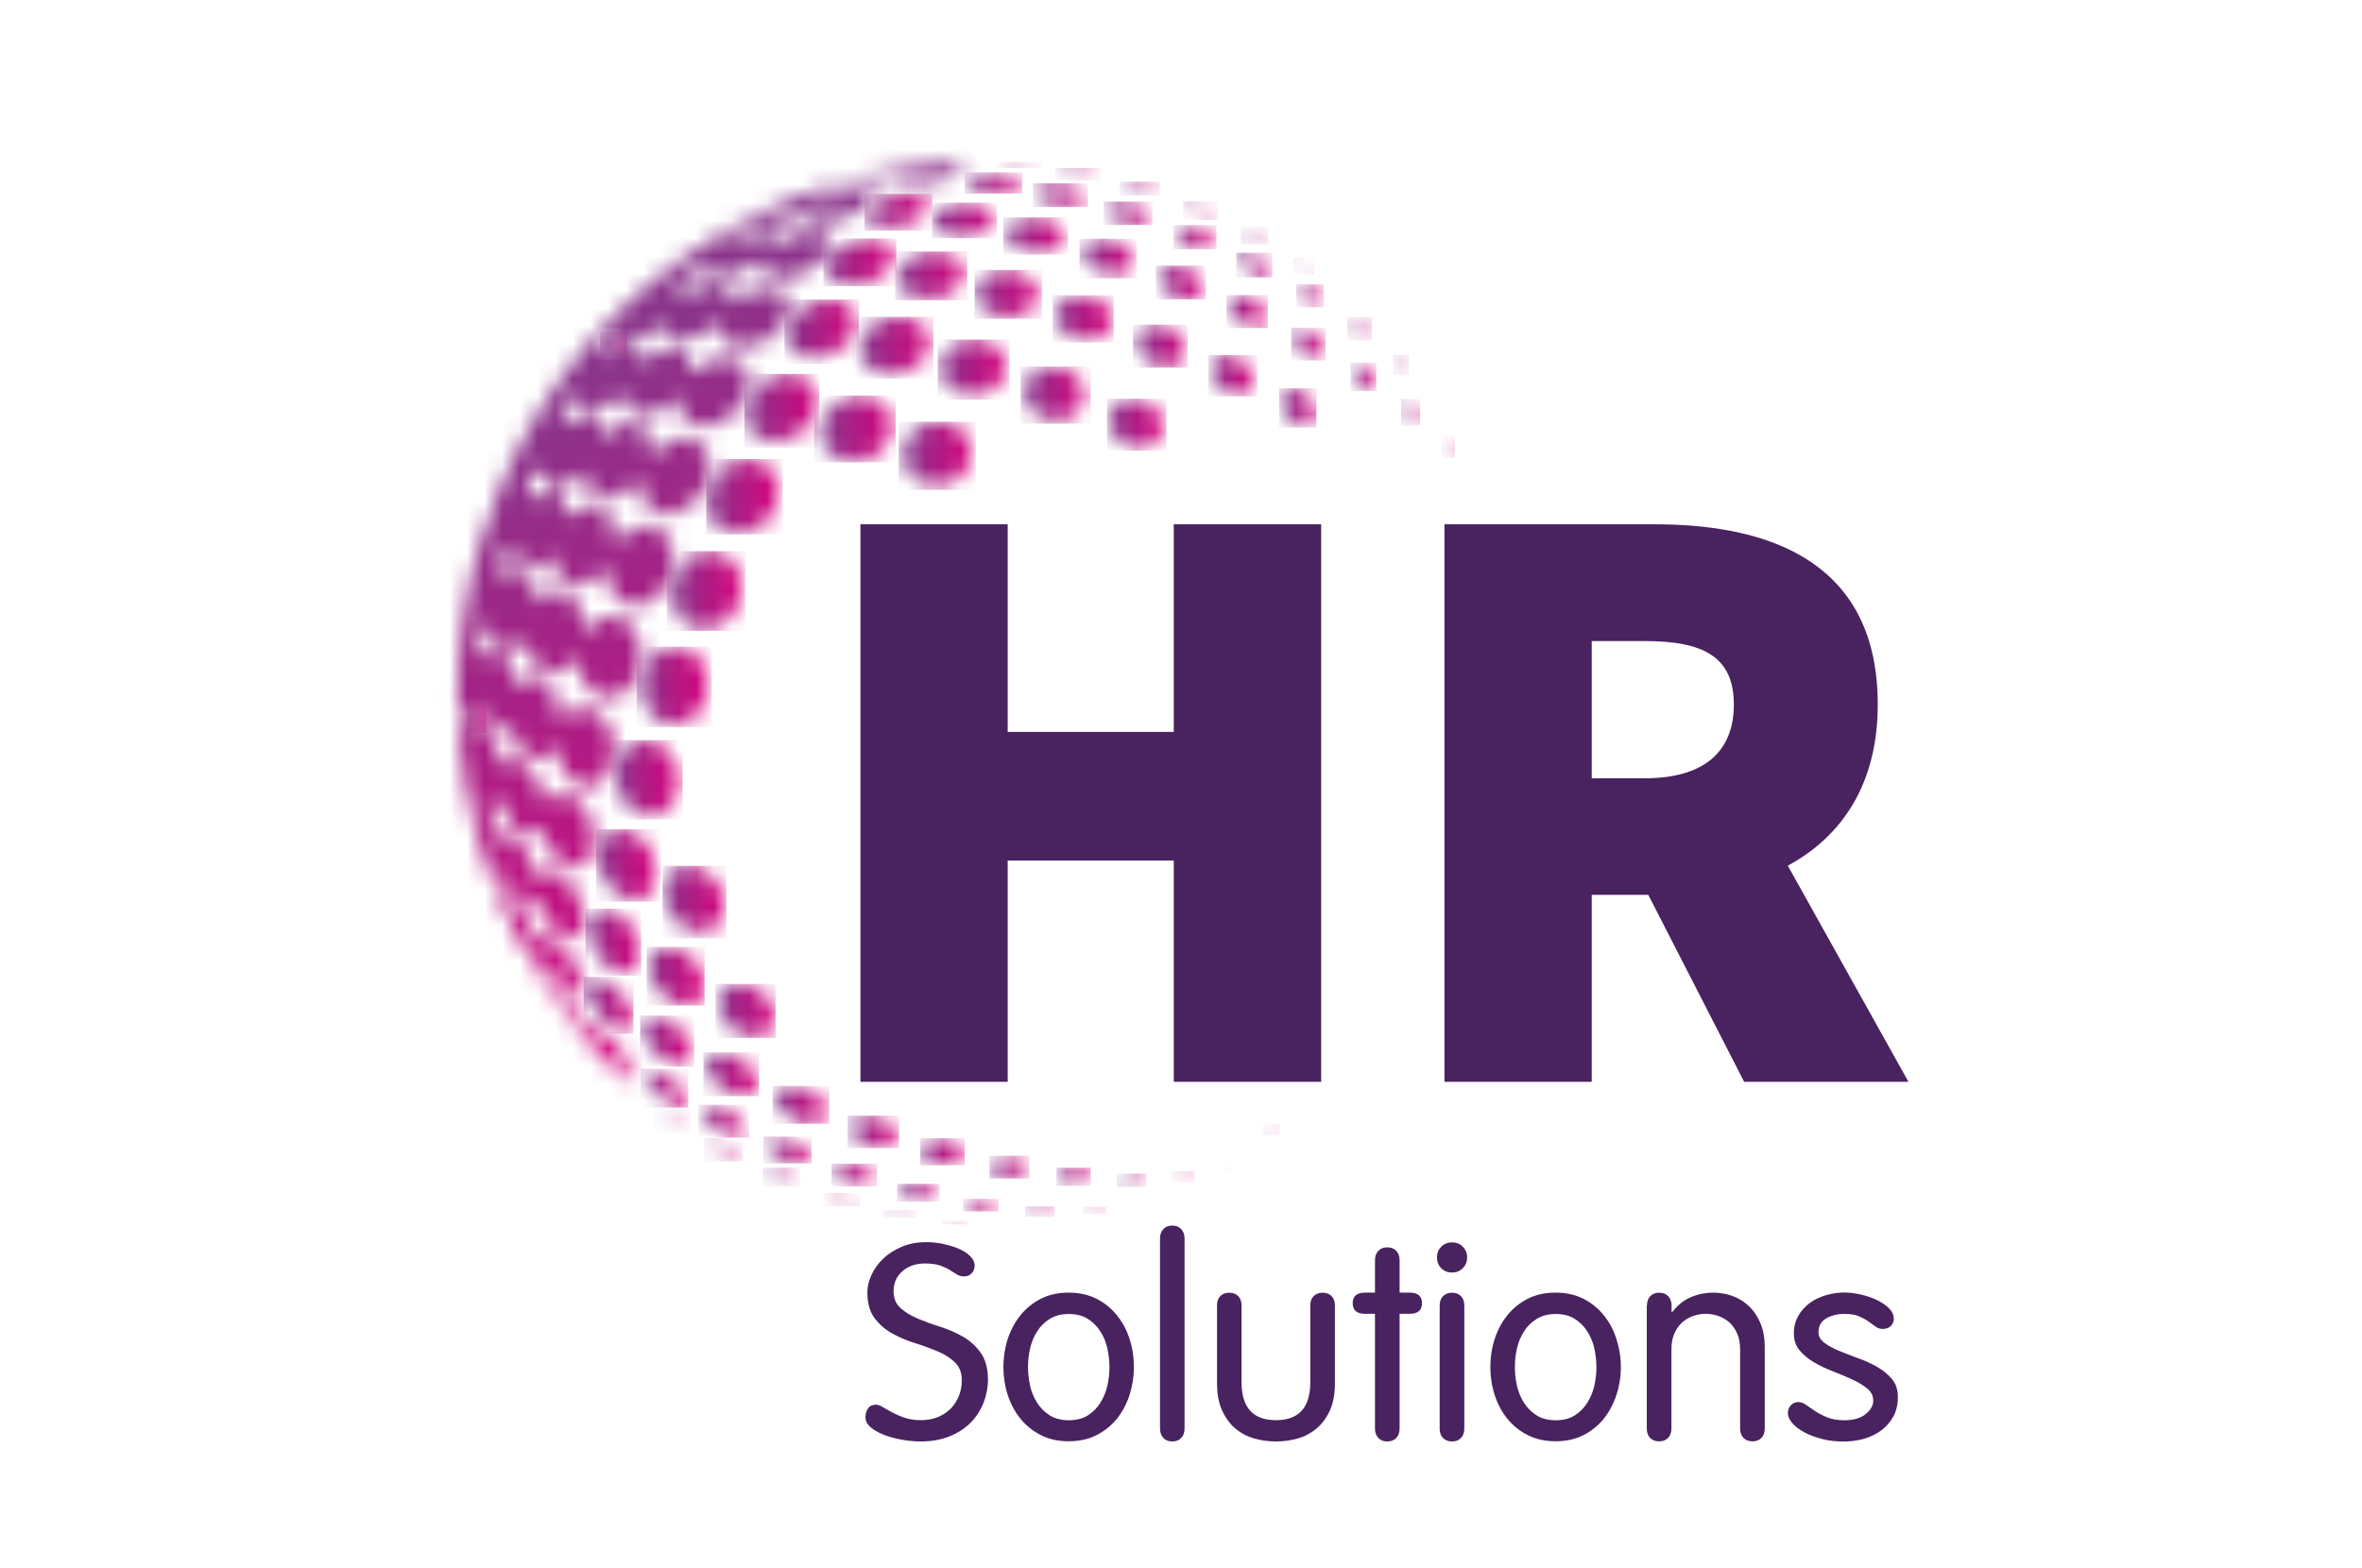<svg width="134" height="89" viewBox="0 0 134 89" fill="none" xmlns="http://www.w3.org/2000/svg">
<mask id="mask0_87_12612" style="mask-type:luminance" maskUnits="userSpaceOnUse" x="25" y="9" width="31" height="54">
<path d="M26.627 40.618C26.558 40.352 26.643 40.171 26.855 40.022C27.078 39.862 27.121 39.894 27.2 40.16C27.323 40.549 27.466 40.932 27.599 41.326C27.397 41.4 27.131 41.491 26.839 41.597C26.765 41.251 26.706 40.932 26.621 40.623M34.164 20.115C34.111 19.992 34.084 19.849 34.063 19.716C34.052 19.663 34.063 19.572 34.095 19.545C34.424 19.295 34.759 19.056 35.099 18.811C35.258 19.029 35.412 19.247 35.545 19.428C35.13 19.705 34.737 19.971 34.334 20.227C34.334 20.227 34.334 20.227 34.323 20.227C34.281 20.227 34.18 20.163 34.158 20.115M27.439 30.146C23.078 43.843 29.113 55.896 36.31 62.026C36.012 61.648 35.715 61.27 35.417 60.887C35.763 60.664 35.816 60.504 35.635 60.201C35.215 59.498 34.706 58.876 33.983 58.455C33.845 58.37 33.675 58.301 33.516 58.29C33.293 58.274 33.165 58.189 33.059 57.998C32.708 57.343 32.199 56.811 31.63 56.337C31.094 55.89 30.876 55.241 30.578 54.651C30.552 54.603 30.61 54.512 30.632 54.443C30.727 54.491 30.855 54.523 30.908 54.597C31.237 55.05 31.519 55.534 31.869 55.96C32.05 56.183 32.321 56.337 32.576 56.481C32.788 56.598 33.096 56.359 33.054 56.124C32.862 54.98 32.39 54.007 31.354 53.373C31.157 53.256 30.966 53.208 30.748 53.299C30.562 53.379 30.467 53.325 30.382 53.118C30.063 52.282 29.686 51.49 28.879 51C28.815 50.963 28.741 50.91 28.725 50.846C28.576 50.388 28.438 49.925 28.305 49.462C28.289 49.414 28.332 49.345 28.363 49.201C28.475 49.388 28.549 49.505 28.624 49.627C28.884 50.069 29.128 50.516 29.405 50.947C29.622 51.287 29.872 51.362 30.238 51.186C30.509 51.059 30.584 51.128 30.669 51.399C30.871 52.032 31.237 52.57 31.763 52.985C32.044 53.208 32.368 53.347 32.719 53.155C33.059 52.969 33.224 52.634 33.17 52.267C33.038 51.314 32.719 50.441 31.954 49.797C31.858 49.712 31.747 49.643 31.63 49.579C31.311 49.414 31.014 49.361 30.711 49.643C30.488 49.845 30.467 49.819 30.355 49.542C30.18 49.1 29.994 48.669 29.803 48.238C29.766 48.142 29.691 48.063 29.628 47.988C29.166 47.424 28.932 47.35 28.305 47.547C28.071 46.95 27.838 46.36 27.615 45.785C27.795 45.705 28.008 45.599 28.236 45.524C28.454 45.455 28.539 45.62 28.571 45.796C28.666 46.28 28.911 46.684 29.235 47.036C29.585 47.429 30.1 47.658 30.562 47.094C30.605 47.046 30.717 46.993 30.738 47.009C30.796 47.052 30.839 47.137 30.855 47.211C30.993 47.882 31.306 48.456 31.811 48.909C32.114 49.175 32.475 49.361 32.884 49.196C33.319 49.026 33.611 48.712 33.696 48.217C33.85 47.291 33.633 46.456 33.075 45.721C32.905 45.498 32.666 45.317 32.422 45.168C32.013 44.918 31.598 44.982 31.237 45.29C31.131 45.381 31.03 45.466 30.881 45.604C30.817 45.343 30.764 45.131 30.711 44.918C30.562 44.338 30.329 43.816 29.867 43.407C29.495 43.077 29.272 43.045 28.842 43.284C28.512 43.465 28.512 43.444 28.406 43.093C28.273 42.661 28.082 42.252 27.912 41.831C27.875 41.741 27.822 41.656 27.732 41.475C28.284 41.645 28.592 41.326 28.927 41.023C29.017 41.321 29.07 41.587 29.181 41.831C29.309 42.119 29.447 42.411 29.644 42.651C30.037 43.13 30.642 43.14 31.088 42.715C31.12 42.683 31.147 42.64 31.184 42.614C31.285 42.544 31.391 42.48 31.497 42.417C31.54 42.528 31.598 42.63 31.619 42.741C31.758 43.476 32.05 44.109 32.751 44.476C33.362 44.801 33.999 44.636 34.392 44.072C35.072 43.093 34.987 41.539 34.164 40.677C33.749 40.24 33.239 40.011 32.629 40.23C32.469 40.288 32.326 40.405 32.193 40.512C32.087 40.597 32.002 40.709 31.837 40.884C31.774 40.677 31.694 40.544 31.694 40.405C31.689 39.783 31.423 39.272 31.035 38.814C30.663 38.372 30.1 38.319 29.649 38.676C29.543 38.761 29.431 38.841 29.282 38.953C29.245 38.798 29.203 38.697 29.192 38.591C29.134 38.048 28.905 37.574 28.587 37.143C28.454 36.962 28.172 36.914 27.933 37.037C27.848 37.079 27.774 37.138 27.7 37.191C27.62 37.239 27.546 37.292 27.445 37.356C27.36 36.952 27.275 36.574 27.2 36.196C27.19 36.148 27.2 36.074 27.238 36.042C27.429 35.861 27.636 35.685 27.88 35.467C27.944 35.685 27.976 35.85 28.034 35.999C28.125 36.233 28.204 36.473 28.342 36.68C28.587 37.053 28.73 37.069 29.197 36.882C29.383 36.808 29.537 36.648 29.702 36.531C29.771 36.483 29.84 36.419 29.936 36.35C30.005 36.622 30.053 36.867 30.127 37.101C30.185 37.266 30.26 37.431 30.35 37.58C30.833 38.378 31.858 38.41 32.395 37.643C32.475 37.526 32.56 37.409 32.693 37.218C32.751 37.457 32.793 37.611 32.825 37.771C32.942 38.346 33.096 38.899 33.606 39.266C34.328 39.788 35.083 39.671 35.704 39.032C36.66 38.048 36.495 36.228 35.789 35.494C35.215 34.898 34.164 34.791 33.633 35.435C33.516 35.579 33.367 35.696 33.192 35.866C33.155 35.722 33.133 35.621 33.107 35.526C33.006 35.132 32.931 34.722 32.793 34.344C32.634 33.918 32.283 33.663 31.843 33.567C31.487 33.487 31.189 33.631 30.929 33.871C30.817 33.977 30.69 34.067 30.515 34.211C30.456 33.94 30.43 33.722 30.361 33.519C30.27 33.248 30.185 32.966 30.031 32.732C29.744 32.295 29.357 32.264 28.932 32.588C28.831 32.668 28.735 32.748 28.576 32.87C28.528 32.668 28.507 32.519 28.459 32.381C28.294 31.896 28.348 31.487 28.826 31.21C28.921 31.157 28.996 31.082 29.081 31.018C29.144 31.125 29.219 31.231 29.267 31.343C29.352 31.545 29.399 31.769 29.506 31.96C29.718 32.327 29.925 32.407 30.323 32.237C30.568 32.13 30.78 31.96 31.003 31.811C31.12 31.731 31.237 31.646 31.407 31.524C31.428 31.705 31.444 31.822 31.465 31.934C31.529 32.343 31.689 32.711 31.997 32.987C32.283 33.248 32.629 33.328 33.011 33.189C33.42 33.046 33.781 32.828 34.052 32.476C34.137 32.359 34.249 32.269 34.398 32.114C34.413 32.317 34.419 32.455 34.429 32.588C34.493 33.126 34.642 33.631 35.056 34.009C35.593 34.498 36.511 34.498 37.165 33.972C38.089 33.227 38.456 31.928 38.031 30.821C37.685 29.922 36.602 29.566 35.784 30.071C35.545 30.22 35.338 30.428 35.114 30.608C35.051 30.656 34.987 30.699 34.87 30.784C34.844 30.603 34.828 30.481 34.806 30.358C34.753 30.076 34.737 29.784 34.647 29.518C34.35 28.645 33.394 28.4 32.687 28.985C32.602 29.06 32.528 29.151 32.432 29.198C32.347 29.246 32.22 29.284 32.135 29.257C32.076 29.236 32.034 29.092 32.034 29.007C32.044 28.602 31.885 28.267 31.646 27.959C31.508 27.783 31.333 27.714 31.131 27.794C30.918 27.884 30.717 27.996 30.52 28.113C30.371 28.198 30.233 28.304 30.047 28.427C30 28.044 29.957 27.714 29.915 27.389C29.909 27.357 29.925 27.309 29.946 27.288C30.233 27.049 30.531 26.82 30.881 26.543C30.908 26.724 30.924 26.814 30.934 26.9C30.998 27.506 31.423 27.809 31.991 27.581C32.321 27.448 32.602 27.208 32.905 27.011C32.99 26.953 33.064 26.884 33.181 26.782C33.208 26.916 33.234 27.011 33.25 27.107C33.415 28.203 34.392 28.64 35.316 28.022C35.587 27.841 35.821 27.613 36.071 27.405C36.156 27.336 36.235 27.272 36.336 27.192C36.363 27.48 36.363 27.735 36.416 27.974C36.623 28.975 37.499 29.448 38.45 29.081C39.268 28.762 39.852 28.171 40.15 27.368C40.357 26.793 40.368 26.16 40.049 25.58C39.72 24.979 38.859 24.68 38.169 24.979C37.871 25.106 37.6 25.324 37.324 25.505C37.202 25.59 37.08 25.686 36.904 25.814C36.883 25.644 36.867 25.537 36.851 25.436C36.825 25.218 36.819 24.989 36.756 24.776C36.581 24.18 36.065 23.877 35.481 24.053C35.099 24.17 34.748 24.398 34.387 24.579C34.312 24.617 34.254 24.675 34.153 24.744C34.121 24.611 34.089 24.51 34.063 24.409C34.036 24.281 34.02 24.148 33.983 24.026C33.808 23.488 33.457 23.318 32.953 23.552C32.645 23.696 32.363 23.893 32.029 24.095C31.975 23.845 31.912 23.6 31.875 23.35C31.869 23.286 31.933 23.196 31.986 23.148C32.273 22.914 32.565 22.685 32.894 22.424C32.916 22.541 32.942 22.632 32.958 22.728C33.027 23.169 33.378 23.377 33.813 23.26C34.297 23.132 34.684 22.855 35.051 22.531C35.125 22.462 35.205 22.403 35.316 22.297C35.348 22.462 35.38 22.579 35.401 22.701C35.508 23.329 35.853 23.606 36.485 23.568C37.069 23.536 37.563 23.302 37.993 22.919C38.137 22.791 38.291 22.674 38.498 22.504C38.519 22.69 38.535 22.813 38.541 22.935C38.604 23.914 39.385 24.292 40.176 24.175C41.318 24.005 42.29 23.036 42.498 21.898C42.668 20.993 41.95 20.227 41.032 20.328C40.453 20.392 39.937 20.594 39.491 20.982C39.401 21.062 39.263 21.083 39.125 21.147C39.125 20.94 39.135 20.807 39.125 20.668C39.056 19.992 38.562 19.599 37.903 19.769C37.505 19.87 37.144 20.093 36.772 20.28C36.639 20.344 36.527 20.439 36.357 20.562C36.331 20.088 36.235 19.689 35.842 19.444C36.469 19.093 37.069 18.763 37.685 18.423C37.696 18.476 37.717 18.572 37.738 18.662C37.823 19.098 38.041 19.29 38.482 19.306C39.141 19.333 39.693 19.061 40.224 18.721C40.416 18.593 40.607 18.46 40.825 18.311C40.835 18.46 40.84 18.556 40.851 18.657C40.904 19.189 41.239 19.545 41.765 19.636C42.837 19.811 43.974 19.231 44.564 18.194C44.665 18.013 44.755 17.811 44.776 17.608C44.861 16.837 44.474 16.395 43.682 16.358C43.029 16.326 42.466 16.571 41.935 16.927C41.823 17.002 41.701 17.066 41.547 17.167C41.52 16.986 41.504 16.863 41.488 16.736C41.43 16.321 41.281 16.166 40.867 16.102C40.416 16.028 40.001 16.172 39.608 16.374C39.401 16.48 39.204 16.608 39.008 16.73C38.843 16.831 38.748 16.821 38.684 16.613C38.62 16.411 38.509 16.22 38.413 16.017C38.928 15.746 39.486 15.453 40.081 15.139C40.368 15.682 40.612 15.783 41.292 15.65C41.881 15.538 42.386 15.246 42.875 14.921C42.954 14.863 43.05 14.82 43.156 14.761C43.183 14.852 43.209 14.905 43.22 14.964C43.331 15.469 43.539 15.661 44.043 15.73C45.106 15.874 46.476 15.219 46.996 14.325C47.267 13.846 47.034 13.314 46.492 13.213C45.801 13.085 45.164 13.25 44.553 13.564C44.383 13.655 44.218 13.761 43.953 13.91C43.937 13.809 43.937 13.713 43.905 13.628C43.767 13.266 43.602 13.128 43.225 13.218C42.731 13.335 42.259 13.527 41.775 13.692C41.664 13.729 41.552 13.798 41.441 13.825C41.382 13.841 41.313 13.793 41.249 13.777C41.271 13.724 41.276 13.639 41.318 13.612C41.706 13.362 42.099 13.112 42.503 12.878C42.599 12.825 42.742 12.835 42.853 12.856C43.342 12.947 43.799 12.856 44.245 12.675C44.59 12.532 44.925 12.372 45.254 12.197C45.398 12.117 45.493 12.111 45.573 12.26C45.759 12.601 46.078 12.691 46.423 12.686C47.469 12.675 48.393 12.34 49.179 11.654C49.365 11.489 49.307 11.1 49.073 11.031C48.898 10.978 48.707 10.957 48.526 10.967C47.873 11.015 47.241 11.132 46.635 11.404C46.502 11.462 46.338 11.574 46.258 11.382C46.232 11.324 46.375 11.127 46.476 11.09C47.161 10.824 47.83 10.494 48.611 10.536C49.275 10.574 49.923 10.43 50.534 10.148C50.598 10.116 50.715 10.1 50.762 10.137C51.283 10.531 51.888 10.515 52.473 10.451C52.961 10.393 53.439 10.222 53.917 10.073C54.024 10.041 54.151 9.882 54.151 9.781C54.151 9.531 54.284 9.451 54.486 9.414C54.778 9.355 55.07 9.307 55.362 9.249C55.431 9.233 55.5 9.201 55.612 9.163C43.99 9.312 31.784 16.629 27.477 30.146" fill="white"/>
</mask>
<g mask="url(#mask0_87_12612)">
<path d="M45.055 -6.063L-1.613 26.275L33.587 77.261L80.255 44.923L45.055 -6.063Z" fill="url(#paint0_linear_87_12612)"/>
</g>
<mask id="mask1_87_12612" style="mask-type:luminance" maskUnits="userSpaceOnUse" x="38" y="31" width="5" height="5">
<path d="M39.035 31.715C37.845 32.673 37.829 34.286 38.636 35.132C38.822 35.329 39.056 35.483 39.189 35.589C39.922 35.797 40.527 35.744 41.027 35.35C41.914 34.658 42.28 33.706 41.972 32.631C41.728 31.769 41.005 31.279 40.241 31.279C39.832 31.279 39.407 31.417 39.029 31.721" fill="white"/>
</mask>
<g mask="url(#mask1_87_12612)">
<path d="M42.28 31.274H37.829V35.797H42.28V31.274Z" fill="url(#paint1_linear_87_12612)"/>
</g>
<mask id="mask2_87_12612" style="mask-type:luminance" maskUnits="userSpaceOnUse" x="40" y="26" width="5" height="5">
<path d="M40.936 26.655C40.426 27.166 40.076 27.74 40.076 28.517C40.076 29.502 40.84 30.321 41.823 30.295C42.811 30.273 43.661 29.64 44.028 28.65C44.415 27.623 44.096 26.724 43.178 26.224C42.955 26.101 42.689 26.043 42.418 26.043C41.898 26.043 41.34 26.256 40.941 26.655" fill="white"/>
</mask>
<g mask="url(#mask2_87_12612)">
<path d="M44.41 26.048H40.07V30.321H44.41V26.048Z" fill="url(#paint2_linear_87_12612)"/>
</g>
<mask id="mask3_87_12612" style="mask-type:luminance" maskUnits="userSpaceOnUse" x="36" y="36" width="5" height="6">
<path d="M36.708 37.526C36.118 38.378 36.267 39.948 37.075 40.682C37.643 41.203 38.647 41.262 39.284 40.756C40.102 40.107 40.378 38.974 39.98 37.957C39.757 37.393 39.396 36.973 39.061 36.84C38.79 36.739 38.53 36.696 38.28 36.696C37.616 36.696 37.053 37.026 36.708 37.526Z" fill="white"/>
</mask>
<g mask="url(#mask3_87_12612)">
<path d="M40.378 36.696H36.118V41.262H40.378V36.696Z" fill="url(#paint3_linear_87_12612)"/>
</g>
<mask id="mask4_87_12612" style="mask-type:luminance" maskUnits="userSpaceOnUse" x="42" y="21" width="5" height="5">
<path d="M42.258 23.531C42.269 24.207 42.62 24.739 43.262 24.941C44.458 25.415 46.184 24.547 46.386 22.893C46.476 22.132 45.902 21.445 45.095 21.254C44.983 21.227 44.856 21.211 44.734 21.211C43.629 21.211 42.237 22.217 42.258 23.526" fill="white"/>
</mask>
<g mask="url(#mask4_87_12612)">
<path d="M46.481 21.216H42.237V25.415H46.481V21.216Z" fill="url(#paint4_linear_87_12612)"/>
</g>
<mask id="mask5_87_12612" style="mask-type:luminance" maskUnits="userSpaceOnUse" x="34" y="41" width="5" height="6">
<path d="M35.163 42.842C34.6 43.736 34.993 45.785 36.347 46.206C37.176 46.504 37.951 46.158 38.291 45.349C38.727 44.316 38.535 43.305 37.771 42.55C37.399 42.177 36.968 41.996 36.549 41.996C36.018 41.996 35.508 42.284 35.163 42.842Z" fill="white"/>
</mask>
<g mask="url(#mask5_87_12612)">
<path d="M38.727 41.996H34.6V46.504H38.727V41.996Z" fill="url(#paint5_linear_87_12612)"/>
</g>
<mask id="mask6_87_12612" style="mask-type:luminance" maskUnits="userSpaceOnUse" x="46" y="22" width="5" height="5">
<path d="M46.641 23.893C46.184 24.947 47.039 26.234 48.377 26.208C49.392 26.186 50.114 25.676 50.508 24.76C50.81 24.053 50.603 22.956 49.429 22.547C49.227 22.477 49.015 22.44 48.803 22.44C47.894 22.44 46.938 23.036 46.635 23.888" fill="white"/>
</mask>
<g mask="url(#mask6_87_12612)">
<path d="M50.815 22.446H46.189V26.234H50.815V22.446Z" fill="url(#paint6_linear_87_12612)"/>
</g>
<mask id="mask7_87_12612" style="mask-type:luminance" maskUnits="userSpaceOnUse" x="51" y="23" width="5" height="5">
<path d="M51.331 25.175C50.975 26.107 51.548 27.123 52.266 27.389C53.386 27.799 54.661 27.389 54.985 26.256C55.352 25.442 54.932 24.42 53.917 24.047C53.694 23.968 53.466 23.93 53.237 23.93C52.419 23.93 51.623 24.415 51.331 25.175Z" fill="white"/>
</mask>
<g mask="url(#mask7_87_12612)">
<path d="M55.357 23.93H50.98V27.799H55.357V23.93Z" fill="url(#paint7_linear_87_12612)"/>
</g>
<mask id="mask8_87_12612" style="mask-type:luminance" maskUnits="userSpaceOnUse" x="44" y="16" width="5" height="5">
<path d="M45.265 17.688C44.925 17.965 44.617 18.252 44.569 18.747C44.5 19.482 44.755 19.945 45.451 20.189C46.673 20.626 48.171 19.859 48.532 18.614C48.728 17.938 48.335 17.262 47.618 17.076C47.401 17.023 47.193 16.997 46.992 16.997C46.359 16.997 45.786 17.257 45.265 17.688Z" fill="white"/>
</mask>
<g mask="url(#mask8_87_12612)">
<path d="M48.728 16.997H44.501V20.631H48.728V16.997Z" fill="url(#paint8_linear_87_12612)"/>
</g>
<mask id="mask9_87_12612" style="mask-type:luminance" maskUnits="userSpaceOnUse" x="33" y="47" width="5" height="5">
<path d="M34.111 47.653C33.845 48.063 33.819 48.467 33.925 48.925C34.084 49.643 34.36 50.298 34.987 50.723C35.205 50.872 35.465 50.979 35.725 51.032C36.358 51.16 36.883 50.83 37.096 50.212C37.505 49.068 36.862 47.488 35.561 47.105C35.433 47.068 35.306 47.052 35.189 47.052C34.759 47.052 34.371 47.27 34.116 47.653" fill="white"/>
</mask>
<g mask="url(#mask9_87_12612)">
<path d="M37.5 47.052H33.819V51.165H37.5V47.052Z" fill="url(#paint9_linear_87_12612)"/>
</g>
<mask id="mask10_87_12612" style="mask-type:luminance" maskUnits="userSpaceOnUse" x="37" y="49" width="5" height="4">
<path d="M37.6 50.564C37.585 51.506 38.233 52.453 39.12 52.756C40.315 53.246 41.212 52.298 41.09 51.208C40.973 50.154 40.108 49.201 39.157 49.132C39.114 49.132 39.066 49.132 39.024 49.132C38.195 49.132 37.611 49.707 37.595 50.569" fill="white"/>
</mask>
<g mask="url(#mask10_87_12612)">
<path d="M41.212 49.132H37.584V53.251H41.212V49.132Z" fill="url(#paint10_linear_87_12612)"/>
</g>
<mask id="mask11_87_12612" style="mask-type:luminance" maskUnits="userSpaceOnUse" x="48" y="17" width="5" height="5">
<path d="M49.227 18.683C48.325 19.732 48.792 20.769 49.822 21.137C50.837 21.477 52.048 21.03 52.526 20.136C52.956 19.317 52.643 18.476 51.782 18.125C51.533 18.023 51.251 17.976 50.959 17.976C50.306 17.976 49.626 18.22 49.233 18.678" fill="white"/>
</mask>
<g mask="url(#mask11_87_12612)">
<path d="M52.956 17.981H48.325V21.482H52.956V17.981Z" fill="url(#paint11_linear_87_12612)"/>
</g>
<mask id="mask12_87_12612" style="mask-type:luminance" maskUnits="userSpaceOnUse" x="53" y="19" width="5" height="4">
<path d="M53.827 19.78C53.647 19.939 53.535 20.179 53.392 20.375C53.201 20.998 53.318 21.514 53.79 21.945C54.571 22.664 56.138 22.589 56.775 21.669C57.275 20.95 57.12 20.046 56.377 19.588C56.032 19.375 55.628 19.269 55.224 19.269C54.714 19.269 54.205 19.439 53.822 19.774" fill="white"/>
</mask>
<g mask="url(#mask12_87_12612)">
<path d="M57.275 19.269H53.201V22.669H57.275V19.269Z" fill="url(#paint12_linear_87_12612)"/>
</g>
<mask id="mask13_87_12612" style="mask-type:luminance" maskUnits="userSpaceOnUse" x="58" y="20" width="4" height="4">
<path d="M58.656 21.163C57.997 21.615 57.901 22.531 58.411 23.143C59.155 24.037 60.307 24.01 60.95 23.51C61.874 22.786 61.529 21.663 60.924 21.238C60.754 21.115 60.562 21.019 60.382 20.908C60.164 20.828 59.952 20.796 59.744 20.796C59.362 20.796 59.001 20.924 58.656 21.168" fill="white"/>
</mask>
<g mask="url(#mask13_87_12612)">
<path d="M61.874 20.796H57.901V24.042H61.874V20.796Z" fill="url(#paint13_linear_87_12612)"/>
</g>
<mask id="mask14_87_12612" style="mask-type:luminance" maskUnits="userSpaceOnUse" x="36" y="53" width="4" height="5">
<path d="M36.788 55.06C36.916 55.981 37.537 56.566 38.397 56.987C38.578 57.008 38.812 57.061 39.04 57.05C39.539 57.029 39.826 56.774 39.927 56.284C39.97 56.082 39.975 55.858 39.954 55.651C39.874 54.837 38.897 53.852 38.132 53.746C38.036 53.73 37.946 53.725 37.861 53.725C37.069 53.725 36.687 54.278 36.793 55.055" fill="white"/>
</mask>
<g mask="url(#mask14_87_12612)">
<path d="M39.975 53.73H36.682V57.061H39.975V53.73Z" fill="url(#paint14_linear_87_12612)"/>
</g>
<mask id="mask15_87_12612" style="mask-type:luminance" maskUnits="userSpaceOnUse" x="50" y="14" width="5" height="3">
<path d="M51.745 14.586C51.395 14.767 51.124 15.028 51.033 15.352C50.794 15.996 51.076 16.587 51.74 16.794C52.531 17.044 53.323 17.012 54.034 16.528C54.236 16.39 54.411 16.188 54.534 15.98C54.879 15.4 54.624 14.767 53.997 14.495C53.647 14.346 53.307 14.272 52.961 14.272C52.552 14.272 52.149 14.378 51.745 14.586Z" fill="white"/>
</mask>
<g mask="url(#mask15_87_12612)">
<path d="M54.874 14.272H50.789V17.039H54.874V14.272Z" fill="url(#paint15_linear_87_12612)"/>
</g>
<mask id="mask16_87_12612" style="mask-type:luminance" maskUnits="userSpaceOnUse" x="33" y="51" width="4" height="5">
<path d="M33.686 51.782C33.378 52.054 33.219 52.4 33.325 52.831C33.521 53.666 33.856 54.416 34.6 54.911C35.009 55.183 35.45 55.369 35.896 55.076C36.31 54.805 36.384 54.337 36.331 53.884C36.204 52.82 35.561 52.133 34.658 51.649C34.515 51.591 34.377 51.559 34.244 51.559C34.042 51.559 33.856 51.628 33.681 51.782" fill="white"/>
</mask>
<g mask="url(#mask16_87_12612)">
<path d="M36.379 51.559H33.219V55.369H36.379V51.559Z" fill="url(#paint16_linear_87_12612)"/>
</g>
<mask id="mask17_87_12612" style="mask-type:luminance" maskUnits="userSpaceOnUse" x="46" y="13" width="5" height="4">
<path d="M47.098 14.453C46.71 14.777 46.795 15.618 47.231 15.884C47.427 16.007 47.666 16.102 47.9 16.134C48.675 16.246 49.43 16.145 50.056 15.629C50.295 15.427 50.471 15.145 50.672 14.895C50.848 14.245 50.455 13.671 49.759 13.564C49.61 13.543 49.467 13.532 49.323 13.532C48.479 13.532 47.756 13.899 47.098 14.447" fill="white"/>
</mask>
<g mask="url(#mask17_87_12612)">
<path d="M50.848 13.532H46.715V16.241H50.848V13.532Z" fill="url(#paint17_linear_87_12612)"/>
</g>
<mask id="mask18_87_12612" style="mask-type:luminance" maskUnits="userSpaceOnUse" x="55" y="15" width="4" height="4">
<path d="M56 15.586C55.58 15.794 55.293 16.145 55.309 16.645C55.325 17.177 55.639 17.518 56.09 17.741C56.175 17.784 56.26 17.805 56.35 17.837C56.956 18.055 57.556 18.087 58.146 17.757C59.054 17.241 59.112 16.252 58.225 15.682C57.848 15.437 57.45 15.32 57.051 15.32C56.701 15.32 56.345 15.411 55.994 15.586" fill="white"/>
</mask>
<g mask="url(#mask18_87_12612)">
<path d="M59.112 15.32H55.294V18.087H59.112V15.32Z" fill="url(#paint18_linear_87_12612)"/>
</g>
<mask id="mask19_87_12612" style="mask-type:luminance" maskUnits="userSpaceOnUse" x="40" y="55" width="4" height="4">
<path d="M41.664 55.843C40.894 55.949 40.591 56.55 40.761 57.253C40.962 58.072 41.791 58.748 42.63 58.833C43.273 58.897 43.841 58.562 43.932 58.04C44.006 57.625 43.932 57.221 43.687 56.87C43.395 56.449 43.029 56.119 42.54 55.88C42.312 55.864 42.083 55.827 41.86 55.827C41.797 55.827 41.733 55.827 41.669 55.837" fill="white"/>
</mask>
<g mask="url(#mask19_87_12612)">
<path d="M44.001 55.832H40.591V58.897H44.001V55.832Z" fill="url(#paint19_linear_87_12612)"/>
</g>
<mask id="mask20_87_12612" style="mask-type:luminance" maskUnits="userSpaceOnUse" x="62" y="22" width="4" height="4">
<path d="M63.202 23.047C62.804 23.494 62.825 24.223 63.266 24.792C63.68 25.335 64.583 25.575 65.205 25.303C65.89 25.011 66.171 24.265 65.821 23.606C65.603 23.191 65.279 22.882 64.827 22.717C64.641 22.653 64.445 22.621 64.254 22.621C63.84 22.621 63.452 22.77 63.202 23.047Z" fill="white"/>
</mask>
<g mask="url(#mask20_87_12612)">
<path d="M66.171 22.621H62.804V25.575H66.171V22.621Z" fill="url(#paint20_linear_87_12612)"/>
</g>
<mask id="mask21_87_12612" style="mask-type:luminance" maskUnits="userSpaceOnUse" x="59" y="16" width="5" height="4">
<path d="M60.35 17.034C59.824 17.385 59.718 18.002 60.09 18.518C60.323 18.832 60.599 19.082 60.95 19.168C61.704 19.439 62.405 19.295 62.857 18.795C63.133 18.486 63.186 18.146 63.006 17.763C62.698 17.13 61.996 16.757 61.306 16.757C60.966 16.757 60.631 16.848 60.344 17.039" fill="white"/>
</mask>
<g mask="url(#mask21_87_12612)">
<path d="M63.186 16.752H59.712V19.434H63.186V16.752Z" fill="url(#paint21_linear_87_12612)"/>
</g>
<mask id="mask22_87_12612" style="mask-type:luminance" maskUnits="userSpaceOnUse" x="36" y="57" width="4" height="4">
<path d="M36.91 57.641C36.491 57.71 36.315 57.992 36.4 58.407C36.592 59.365 37.25 59.913 37.946 60.297C38.429 60.462 38.817 60.536 39.104 60.222C39.385 59.908 39.29 59.514 39.125 59.168C38.775 58.423 38.169 57.95 37.399 57.684C37.298 57.647 37.181 57.63 37.069 57.63C37.011 57.63 36.958 57.63 36.905 57.641" fill="white"/>
</mask>
<g mask="url(#mask22_87_12612)">
<path d="M39.386 57.625H36.315V60.531H39.386V57.625Z" fill="url(#paint22_linear_87_12612)"/>
</g>
<mask id="mask23_87_12612" style="mask-type:luminance" maskUnits="userSpaceOnUse" x="52" y="11" width="5" height="3">
<path d="M53.61 11.75C53.498 11.797 53.392 11.856 53.301 11.931C53.084 12.095 52.877 12.298 52.924 12.601C52.972 12.92 53.19 13.123 53.493 13.224C53.546 13.24 53.599 13.261 53.695 13.298C54.316 13.506 54.985 13.511 55.633 13.24C55.872 13.144 56.095 12.968 56.281 12.787C56.552 12.516 56.542 12.159 56.223 11.947C55.941 11.755 55.601 11.606 55.267 11.542C55.102 11.51 54.943 11.494 54.783 11.494C54.385 11.494 53.987 11.585 53.61 11.744" fill="white"/>
</mask>
<g mask="url(#mask23_87_12612)">
<path d="M56.557 11.499H52.877V13.516H56.557V11.499Z" fill="url(#paint23_linear_87_12612)"/>
</g>
<mask id="mask24_87_12612" style="mask-type:luminance" maskUnits="userSpaceOnUse" x="64" y="18" width="4" height="3">
<path d="M65.157 18.486C64.536 18.678 64.281 19.279 64.578 19.865C64.796 20.285 65.136 20.551 65.55 20.711C65.996 20.86 66.421 20.855 66.83 20.626C67.213 20.413 67.377 19.992 67.239 19.577C67.011 18.891 66.299 18.423 65.587 18.423C65.439 18.423 65.29 18.444 65.152 18.486" fill="white"/>
</mask>
<g mask="url(#mask24_87_12612)">
<path d="M67.383 18.423H64.281V20.86H67.383V18.423Z" fill="url(#paint24_linear_87_12612)"/>
</g>
<mask id="mask25_87_12612" style="mask-type:luminance" maskUnits="userSpaceOnUse" x="40" y="59" width="3" height="4">
<path d="M40.617 59.738C40.107 59.834 39.911 60.142 40.06 60.642C40.235 61.233 40.84 61.824 41.494 62.095C41.749 62.132 42.004 62.202 42.259 62.196C42.779 62.18 43.066 61.786 42.933 61.281C42.758 60.632 42.301 60.227 41.722 59.945C41.451 59.812 41.175 59.717 40.872 59.717C40.787 59.717 40.702 59.722 40.617 59.738Z" fill="white"/>
</mask>
<g mask="url(#mask25_87_12612)">
<path d="M43.066 59.717H39.906V62.202H43.066V59.717Z" fill="url(#paint25_linear_87_12612)"/>
</g>
<mask id="mask26_87_12612" style="mask-type:luminance" maskUnits="userSpaceOnUse" x="57" y="12" width="4" height="3">
<path d="M57.551 12.59C56.972 12.856 56.913 13.41 57.391 13.82C57.572 13.974 57.79 14.086 57.901 14.155C58.629 14.373 59.245 14.442 59.856 14.144C60.536 13.809 60.599 13.181 59.962 12.755C59.537 12.473 59.091 12.335 58.634 12.335C58.273 12.335 57.912 12.42 57.545 12.585" fill="white"/>
</mask>
<g mask="url(#mask26_87_12612)">
<path d="M60.594 12.34H56.913V14.447H60.594V12.34Z" fill="url(#paint26_linear_87_12612)"/>
</g>
<mask id="mask27_87_12612" style="mask-type:luminance" maskUnits="userSpaceOnUse" x="33" y="55" width="3" height="4">
<path d="M33.303 55.662C33.192 55.827 33.112 55.975 33.208 56.22C33.404 56.736 33.595 57.258 33.999 57.641C34.323 57.955 34.695 58.211 35.045 58.493C35.593 58.652 35.879 58.477 35.906 57.923C35.932 57.428 35.678 57.024 35.417 56.646C35.019 56.071 34.52 55.608 33.808 55.443C33.765 55.433 33.728 55.427 33.691 55.427C33.526 55.427 33.399 55.513 33.303 55.656" fill="white"/>
</mask>
<g mask="url(#mask27_87_12612)">
<path d="M35.938 55.433H33.112V58.652H35.938V55.433Z" fill="url(#paint27_linear_87_12612)"/>
</g>
<mask id="mask28_87_12612" style="mask-type:luminance" maskUnits="userSpaceOnUse" x="49" y="10" width="4" height="3">
<path d="M49.551 11.569C49.36 11.675 49.126 11.734 49.089 12.026C49.047 12.34 49.142 12.574 49.429 12.707C50.252 13.085 51.766 12.819 52.42 12.181C52.887 11.723 52.797 11.34 51.963 11.069C51.788 11.021 51.607 10.999 51.416 10.999C50.821 10.999 50.173 11.223 49.551 11.563" fill="white"/>
</mask>
<g mask="url(#mask28_87_12612)">
<path d="M52.887 11.005H49.047V13.091H52.887V11.005Z" fill="url(#paint28_linear_87_12612)"/>
</g>
<mask id="mask29_87_12612" style="mask-type:luminance" maskUnits="userSpaceOnUse" x="61" y="13" width="4" height="3">
<path d="M61.954 13.639C61.412 13.793 61.242 14.277 61.54 14.756C61.981 15.459 63.271 15.794 63.988 15.389C64.413 15.15 64.498 14.783 64.222 14.384C63.983 14.043 63.659 13.82 63.287 13.703C63.038 13.596 62.793 13.548 62.549 13.548C62.352 13.548 62.151 13.58 61.954 13.633" fill="white"/>
</mask>
<g mask="url(#mask29_87_12612)">
<path d="M64.498 13.548H61.242V15.789H64.498V13.548Z" fill="url(#paint29_linear_87_12612)"/>
</g>
<mask id="mask30_87_12612" style="mask-type:luminance" maskUnits="userSpaceOnUse" x="43" y="61" width="4" height="3">
<path d="M44.58 61.659C44.022 61.797 43.826 62.292 44.134 62.776C44.336 63.096 44.899 63.532 45.408 63.708C45.568 63.708 45.886 63.766 46.195 63.724C46.832 63.638 47.055 63.101 46.726 62.547C46.407 62.015 45.589 61.616 44.92 61.616C44.803 61.616 44.686 61.627 44.585 61.654" fill="white"/>
</mask>
<g mask="url(#mask30_87_12612)">
<path d="M47.055 61.621H43.826V63.766H47.055V61.621Z" fill="url(#paint30_linear_87_12612)"/>
</g>
<mask id="mask31_87_12612" style="mask-type:luminance" maskUnits="userSpaceOnUse" x="68" y="20" width="4" height="3">
<path d="M68.822 20.477C68.551 20.838 68.588 21.275 68.955 21.754C69.305 22.222 69.757 22.488 70.368 22.419C70.994 22.345 71.329 21.727 71.042 21.158C70.83 20.732 70.506 20.429 69.831 20.195C69.746 20.163 69.65 20.147 69.544 20.147C69.284 20.147 68.997 20.248 68.822 20.477Z" fill="white"/>
</mask>
<g mask="url(#mask31_87_12612)">
<path d="M71.329 20.147H68.551V22.494H71.329V20.147Z" fill="url(#paint31_linear_87_12612)"/>
</g>
<mask id="mask32_87_12612" style="mask-type:luminance" maskUnits="userSpaceOnUse" x="65" y="15" width="4" height="2">
<path d="M66.294 15.097C65.763 15.209 65.571 15.613 65.832 16.102C66.049 16.507 66.421 16.73 66.995 16.97C67.043 16.97 67.112 16.97 67.186 16.97C67.361 16.975 67.595 16.98 67.823 16.938C68.275 16.853 68.424 16.486 68.227 16.06C67.983 15.528 67.165 15.07 66.533 15.07C66.453 15.07 66.373 15.075 66.304 15.091" fill="white"/>
</mask>
<g mask="url(#mask32_87_12612)">
<path d="M68.413 15.075H65.571V16.986H68.413V15.075Z" fill="url(#paint32_linear_87_12612)"/>
</g>
<mask id="mask33_87_12612" style="mask-type:luminance" maskUnits="userSpaceOnUse" x="48" y="63" width="3" height="3">
<path d="M48.5 63.484C48.176 63.681 48.086 64.085 48.346 64.367C48.569 64.607 48.85 64.788 49.01 64.921C49.626 65.075 50.104 65.155 50.571 64.894C50.927 64.697 51.002 64.463 50.816 64.112C50.556 63.628 49.838 63.308 49.206 63.308C48.946 63.308 48.696 63.362 48.5 63.484Z" fill="white"/>
</mask>
<g mask="url(#mask33_87_12612)">
<path d="M51.007 63.308H48.085V65.15H51.007V63.308Z" fill="url(#paint33_linear_87_12612)"/>
</g>
<mask id="mask34_87_12612" style="mask-type:luminance" maskUnits="userSpaceOnUse" x="72" y="22" width="3" height="3">
<path d="M72.832 22.201C72.561 22.435 72.577 22.744 72.668 23.052C72.838 23.637 73.252 23.989 73.825 24.143C74.309 24.271 74.665 23.968 74.675 23.473C74.686 22.924 74.245 22.339 73.671 22.132C73.533 22.078 73.395 22.041 73.262 22.041C73.114 22.041 72.97 22.084 72.838 22.201" fill="white"/>
</mask>
<g mask="url(#mask34_87_12612)">
<path d="M74.686 22.036H72.566V24.26H74.686V22.036Z" fill="url(#paint34_linear_87_12612)"/>
</g>
<mask id="mask35_87_12612" style="mask-type:luminance" maskUnits="userSpaceOnUse" x="58" y="10" width="4" height="2">
<path d="M58.916 10.536C58.799 10.574 58.645 10.68 58.624 10.781C58.602 10.882 58.693 11.058 58.783 11.127C59.011 11.297 59.266 11.42 59.511 11.569C60.021 11.702 60.509 11.744 61.014 11.627C61.157 11.595 61.301 11.542 61.428 11.473C61.678 11.335 61.726 11.106 61.503 10.935C61.274 10.76 61.003 10.605 60.727 10.531C60.419 10.446 60.111 10.403 59.798 10.403C59.505 10.403 59.208 10.446 58.921 10.536" fill="white"/>
</mask>
<g mask="url(#mask35_87_12612)">
<path d="M61.715 10.403H58.597V11.744H61.715V10.403Z" fill="url(#paint35_linear_87_12612)"/>
</g>
<mask id="mask36_87_12612" style="mask-type:luminance" maskUnits="userSpaceOnUse" x="69" y="16" width="3" height="3">
<path d="M70.086 16.746C69.762 16.794 69.571 17.044 69.65 17.364C69.788 17.97 70.251 18.274 70.872 18.561C71.005 18.561 71.233 18.609 71.456 18.561C71.823 18.486 71.934 18.258 71.833 17.89C71.674 17.3 70.861 16.73 70.229 16.73C70.181 16.73 70.139 16.73 70.091 16.741" fill="white"/>
</mask>
<g mask="url(#mask36_87_12612)">
<path d="M71.924 16.741H69.571V18.614H71.924V16.741Z" fill="url(#paint36_linear_87_12612)"/>
</g>
<mask id="mask37_87_12612" style="mask-type:luminance" maskUnits="userSpaceOnUse" x="52" y="64" width="3" height="3">
<path d="M52.633 64.74C52.425 64.852 52.208 64.974 52.224 65.251C52.239 65.538 52.42 65.746 52.67 65.879C52.733 65.911 52.808 65.932 52.877 65.958C53.312 66.123 53.748 66.113 54.183 65.99C54.422 65.927 54.598 65.778 54.661 65.527C54.73 65.272 54.582 65.107 54.407 64.953C54.13 64.713 53.721 64.585 53.323 64.585C53.073 64.585 52.829 64.633 52.633 64.745" fill="white"/>
</mask>
<g mask="url(#mask37_87_12612)">
<path d="M54.73 64.585H52.208V66.123H54.73V64.585Z" fill="url(#paint37_linear_87_12612)"/>
</g>
<mask id="mask38_87_12612" style="mask-type:luminance" maskUnits="userSpaceOnUse" x="36" y="60" width="4" height="3">
<path d="M36.495 61.073C36.841 61.712 37.34 62.202 37.967 62.558C38.121 62.649 38.28 62.718 38.44 62.798V62.787C38.493 62.808 38.546 62.845 38.599 62.84C38.625 62.84 38.657 62.84 38.689 62.84C38.801 62.84 38.928 62.84 38.976 62.787C39.04 62.718 39.019 62.521 38.971 62.409C38.599 61.536 37.908 60.999 37.032 60.685C36.947 60.653 36.851 60.642 36.756 60.642C36.458 60.642 36.342 60.813 36.485 61.079" fill="white"/>
</mask>
<g mask="url(#mask38_87_12612)">
<path d="M39.05 60.637H36.352V62.845H39.05V60.637Z" fill="url(#paint38_linear_87_12612)"/>
</g>
<mask id="mask39_87_12612" style="mask-type:luminance" maskUnits="userSpaceOnUse" x="54" y="9" width="5" height="2">
<path d="M55.145 9.962C54.996 10.004 54.821 10.169 54.784 10.313C54.725 10.536 54.959 10.6 55.129 10.68C55.182 10.701 55.235 10.717 55.288 10.733C56.053 10.957 56.823 10.989 57.583 10.707C57.747 10.648 57.87 10.473 58.008 10.355C57.875 10.238 57.758 10.079 57.604 10.015C57.19 9.85 56.765 9.775 56.34 9.775C55.941 9.775 55.548 9.839 55.15 9.956" fill="white"/>
</mask>
<g mask="url(#mask39_87_12612)">
<path d="M57.997 9.781H54.72V10.989H57.997V9.781Z" fill="url(#paint39_linear_87_12612)"/>
</g>
<mask id="mask40_87_12612" style="mask-type:luminance" maskUnits="userSpaceOnUse" x="39" y="62" width="4" height="3">
<path d="M40.06 62.696C39.699 62.712 39.614 62.877 39.805 63.186C40.171 63.777 40.703 64.16 41.34 64.436C41.568 64.474 41.786 64.554 42.014 64.548C42.381 64.543 42.519 64.303 42.307 64.011C42.078 63.697 41.797 63.404 41.483 63.17C41.096 62.883 40.655 62.696 40.161 62.696C40.129 62.696 40.097 62.696 40.065 62.696" fill="white"/>
</mask>
<g mask="url(#mask40_87_12612)">
<path d="M42.514 62.691H39.608V64.554H42.514V62.691Z" fill="url(#paint40_linear_87_12612)"/>
</g>
<mask id="mask41_87_12612" style="mask-type:luminance" maskUnits="userSpaceOnUse" x="62" y="11" width="4" height="2">
<path d="M63.038 11.446C62.9 11.446 62.682 11.569 62.645 11.68C62.602 11.797 62.703 12.016 62.809 12.111C62.985 12.282 63.202 12.452 63.425 12.516C63.85 12.633 64.286 12.691 64.727 12.75C64.849 12.766 64.998 12.697 65.12 12.633C65.332 12.516 65.38 12.314 65.194 12.149C64.929 11.915 64.621 11.723 64.302 11.494C63.935 11.473 63.569 11.441 63.202 11.441C63.144 11.441 63.091 11.441 63.032 11.441" fill="white"/>
</mask>
<g mask="url(#mask41_87_12612)">
<path d="M65.38 11.441H62.607V12.766H65.38V11.441Z" fill="url(#paint41_linear_87_12612)"/>
</g>
<mask id="mask42_87_12612" style="mask-type:luminance" maskUnits="userSpaceOnUse" x="43" y="64" width="3" height="3">
<path d="M43.645 64.554C43.374 64.639 43.321 64.814 43.48 65.07C43.677 65.378 44.118 65.687 44.596 65.921C44.941 65.953 45.292 66.022 45.632 66.001C45.977 65.98 46.046 65.783 45.881 65.474C45.6 64.947 44.676 64.506 43.996 64.506C43.868 64.506 43.751 64.522 43.645 64.554Z" fill="white"/>
</mask>
<g mask="url(#mask42_87_12612)">
<path d="M46.046 64.5H43.316V66.017H46.046V64.5Z" fill="url(#paint42_linear_87_12612)"/>
</g>
<mask id="mask43_87_12612" style="mask-type:luminance" maskUnits="userSpaceOnUse" x="73" y="18" width="3" height="3">
<path d="M73.321 19.125C73.448 19.721 73.889 20.035 74.32 20.28C74.612 20.354 74.861 20.455 75.047 20.211C75.212 19.982 75.18 19.721 75.005 19.514C74.771 19.242 74.521 18.981 74.25 18.747C74.134 18.646 73.942 18.609 73.788 18.593C73.767 18.593 73.74 18.593 73.719 18.593C73.406 18.593 73.257 18.8 73.326 19.125" fill="white"/>
</mask>
<g mask="url(#mask43_87_12612)">
<path d="M75.212 18.593H73.252V20.455H75.212V18.593Z" fill="url(#paint43_linear_87_12612)"/>
</g>
<mask id="mask44_87_12612" style="mask-type:luminance" maskUnits="userSpaceOnUse" x="56" y="65" width="3" height="2">
<path d="M56.574 65.756C56.382 65.857 56.138 65.942 56.165 66.219C56.191 66.496 56.366 66.671 56.637 66.746C57.169 66.874 57.689 66.852 58.151 66.522C58.268 66.437 58.406 66.246 58.385 66.134C58.353 65.98 58.204 65.783 58.061 65.735C57.806 65.644 57.546 65.586 57.28 65.586C57.046 65.586 56.807 65.634 56.574 65.756Z" fill="white"/>
</mask>
<g mask="url(#mask44_87_12612)">
<path d="M58.406 65.586H56.138V66.874H58.406V65.586Z" fill="url(#paint44_linear_87_12612)"/>
</g>
<mask id="mask45_87_12612" style="mask-type:luminance" maskUnits="userSpaceOnUse" x="47" y="66" width="3" height="2">
<path d="M47.48 66.155C47.225 66.251 47.177 66.363 47.368 66.565C47.586 66.794 47.857 66.969 48.107 67.166C48.585 67.246 49.015 67.331 49.466 67.182C49.69 67.108 49.764 66.964 49.615 66.789C49.45 66.592 49.264 66.389 49.047 66.272C48.749 66.118 48.441 66.033 48.123 66.033C47.91 66.033 47.698 66.07 47.485 66.15" fill="white"/>
</mask>
<g mask="url(#mask45_87_12612)">
<path d="M49.759 66.033H47.177V67.326H49.759V66.033Z" fill="url(#paint45_linear_87_12612)"/>
</g>
<mask id="mask46_87_12612" style="mask-type:luminance" maskUnits="userSpaceOnUse" x="66" y="12" width="3" height="3">
<path d="M66.873 12.787C66.634 12.835 66.559 12.968 66.671 13.192C66.83 13.522 67.106 13.74 67.43 13.894C67.521 13.937 67.622 13.969 67.717 14.001C67.717 14.022 67.717 14.043 67.712 14.059C67.999 14.086 68.296 14.144 68.583 14.123C68.928 14.102 69.008 13.883 68.822 13.601C68.535 13.17 67.638 12.761 67.048 12.761C66.984 12.761 66.921 12.761 66.867 12.777" fill="white"/>
</mask>
<g mask="url(#mask46_87_12612)">
<path d="M69.013 12.771H66.56V14.144H69.013V12.771Z" fill="url(#paint46_linear_87_12612)"/>
</g>
<mask id="mask47_87_12612" style="mask-type:luminance" maskUnits="userSpaceOnUse" x="50" y="67" width="4" height="2">
<path d="M51.134 67.289C50.938 67.385 50.901 67.582 51.071 67.709C51.225 67.826 51.4 67.906 51.485 67.959C52.037 68.145 52.505 68.188 52.972 68.034C53.291 67.933 53.312 67.789 53.062 67.566C52.791 67.321 52.228 67.172 51.745 67.172C51.506 67.172 51.294 67.209 51.134 67.284" fill="white"/>
</mask>
<g mask="url(#mask47_87_12612)">
<path d="M53.307 67.177H50.895V68.188H53.307V67.177Z" fill="url(#paint47_linear_87_12612)"/>
</g>
<mask id="mask48_87_12612" style="mask-type:luminance" maskUnits="userSpaceOnUse" x="70" y="14" width="3" height="2">
<path d="M70.346 14.341C70.176 14.352 70.139 14.463 70.198 14.623C70.384 15.123 71.281 15.746 71.812 15.714C71.929 15.709 72.083 15.65 72.142 15.565C72.184 15.507 72.121 15.336 72.051 15.246C71.77 14.868 71.419 14.57 70.968 14.362C70.798 14.352 70.623 14.336 70.447 14.336C70.41 14.336 70.373 14.336 70.341 14.336" fill="white"/>
</mask>
<g mask="url(#mask48_87_12612)">
<path d="M72.184 14.341H70.139V15.741H72.184V14.341Z" fill="url(#paint48_linear_87_12612)"/>
</g>
<mask id="mask49_87_12612" style="mask-type:luminance" maskUnits="userSpaceOnUse" x="59" y="66" width="3" height="2">
<path d="M60.127 66.576C60.031 66.645 59.935 66.826 59.962 66.916C59.989 67.028 60.137 67.172 60.254 67.193C60.759 67.284 61.258 67.22 61.688 66.911C61.779 66.847 61.88 66.698 61.864 66.608C61.837 66.485 61.709 66.384 61.667 66.331C61.471 66.283 61.279 66.256 61.104 66.256C60.743 66.256 60.424 66.363 60.127 66.57" fill="white"/>
</mask>
<g mask="url(#mask49_87_12612)">
<path d="M61.88 66.262H59.935V67.289H61.88V66.262Z" fill="url(#paint49_linear_87_12612)"/>
</g>
<mask id="mask50_87_12612" style="mask-type:luminance" maskUnits="userSpaceOnUse" x="76" y="20" width="3" height="3">
<path d="M76.72 20.652C76.646 20.7 76.619 20.892 76.646 20.998C76.784 21.53 77.129 21.903 77.676 22.185C77.745 22.169 77.899 22.185 77.968 22.11C78.037 22.036 78.08 21.871 78.053 21.77C77.931 21.243 77.586 20.87 77.124 20.62C77.087 20.599 77.034 20.588 76.98 20.588C76.89 20.588 76.784 20.615 76.715 20.658" fill="white"/>
</mask>
<g mask="url(#mask50_87_12612)">
<path d="M78.08 20.583H76.619V22.185H78.08V20.583Z" fill="url(#paint50_linear_87_12612)"/>
</g>
<mask id="mask51_87_12612" style="mask-type:luminance" maskUnits="userSpaceOnUse" x="73" y="16" width="3" height="2">
<path d="M73.544 16.166C73.597 16.321 73.613 16.491 73.703 16.619C73.964 16.997 74.341 17.241 74.766 17.406C74.861 17.444 74.994 17.406 75.106 17.406C75.09 17.284 75.106 17.14 75.052 17.05C74.803 16.651 74.463 16.358 74.011 16.14C73.857 16.15 73.703 16.161 73.549 16.177" fill="white"/>
</mask>
<g mask="url(#mask51_87_12612)">
<path d="M75.1 16.129H73.544V17.438H75.1V16.129Z" fill="url(#paint51_linear_87_12612)"/>
</g>
<mask id="mask52_87_12612" style="mask-type:luminance" maskUnits="userSpaceOnUse" x="54" y="68" width="3" height="1">
<path d="M54.906 68.108C54.805 68.13 54.725 68.263 54.64 68.348C54.715 68.428 54.778 68.55 54.874 68.577C55.378 68.731 55.894 68.742 56.398 68.566C56.494 68.529 56.568 68.422 56.653 68.348C56.574 68.268 56.494 68.188 56.467 68.156C56.165 68.066 55.883 68.023 55.612 68.023C55.373 68.023 55.139 68.055 54.916 68.108" fill="white"/>
</mask>
<g mask="url(#mask52_87_12612)">
<path d="M56.648 68.023H54.64V68.742H56.648V68.023Z" fill="url(#paint52_linear_87_12612)"/>
</g>
<mask id="mask53_87_12612" style="mask-type:luminance" maskUnits="userSpaceOnUse" x="63" y="10" width="3" height="2">
<path d="M63.553 10.339L63.532 10.441C64.201 10.882 64.966 11.031 65.794 11.09C65.752 11.026 65.725 10.93 65.662 10.893C65.056 10.536 64.382 10.409 63.707 10.307C63.707 10.307 63.691 10.307 63.686 10.307C63.643 10.307 63.596 10.334 63.553 10.345" fill="white"/>
</mask>
<g mask="url(#mask53_87_12612)">
<path d="M65.789 10.302H63.526V11.084H65.789V10.302Z" fill="url(#paint53_linear_87_12612)"/>
</g>
<mask id="mask54_87_12612" style="mask-type:luminance" maskUnits="userSpaceOnUse" x="79" y="22" width="2" height="3">
<path d="M79.583 22.653C79.525 22.696 79.493 22.834 79.509 22.924C79.605 23.478 79.955 23.84 80.492 24.154C80.513 23.983 80.571 23.85 80.529 23.776C80.322 23.409 80.088 23.058 79.849 22.712C79.817 22.669 79.721 22.637 79.647 22.637C79.621 22.637 79.599 22.642 79.583 22.653Z" fill="white"/>
</mask>
<g mask="url(#mask54_87_12612)">
<path d="M80.566 22.637H79.488V24.154H80.566V22.637Z" fill="url(#paint54_linear_87_12612)"/>
</g>
<mask id="mask55_87_12612" style="mask-type:luminance" maskUnits="userSpaceOnUse" x="63" y="66" width="3" height="2">
<path d="M63.558 66.932C63.351 67.087 63.361 67.23 63.643 67.342C63.755 67.331 63.962 67.342 64.148 67.284C64.408 67.198 64.657 67.071 64.902 66.943C64.96 66.911 65.008 66.81 65.013 66.741C65.013 66.703 64.923 66.629 64.865 66.618C64.769 66.608 64.674 66.597 64.583 66.597C64.211 66.597 63.866 66.698 63.553 66.932" fill="white"/>
</mask>
<g mask="url(#mask55_87_12612)">
<path d="M65.024 66.597H63.356V67.342H65.024V66.597Z" fill="url(#paint55_linear_87_12612)"/>
</g>
<mask id="mask56_87_12612" style="mask-type:luminance" maskUnits="userSpaceOnUse" x="43" y="66" width="3" height="2">
<path d="M45.419 67.225C44.819 66.666 44.08 66.411 43.284 66.251C43.374 66.629 44.893 67.331 45.419 67.225Z" fill="white"/>
</mask>
<g mask="url(#mask56_87_12612)">
<path d="M45.419 66.251H43.284V67.331H45.419V66.251Z" fill="url(#paint56_linear_87_12612)"/>
</g>
<mask id="mask57_87_12612" style="mask-type:luminance" maskUnits="userSpaceOnUse" x="59" y="9" width="4" height="2">
<path d="M62.459 9.962C61.603 9.674 60.78 9.541 59.861 9.541C60.238 9.951 62.071 10.249 62.459 9.962Z" fill="white"/>
</mask>
<g mask="url(#mask57_87_12612)">
<path d="M62.459 9.541H59.861V10.249H62.459V9.541Z" fill="url(#paint57_linear_87_12612)"/>
</g>
<mask id="mask58_87_12612" style="mask-type:luminance" maskUnits="userSpaceOnUse" x="39" y="64" width="4" height="2">
<path d="M39.916 64.575C40.612 65.198 41.367 65.57 42.147 65.905C42.025 65.485 40.511 64.575 39.932 64.575H39.916Z" fill="white"/>
</mask>
<g mask="url(#mask58_87_12612)">
<path d="M42.147 64.575H39.916V65.905H42.147V64.575Z" fill="url(#paint58_linear_87_12612)"/>
</g>
<mask id="mask59_87_12612" style="mask-type:luminance" maskUnits="userSpaceOnUse" x="46" y="67" width="3" height="2">
<path d="M46.742 67.731C46.991 68.034 48.42 68.449 48.787 68.305C48.468 67.991 47.501 67.688 46.986 67.688C46.885 67.688 46.8 67.704 46.742 67.725" fill="white"/>
</mask>
<g mask="url(#mask59_87_12612)">
<path d="M48.787 67.693H46.742V68.449H48.787V67.693Z" fill="url(#paint59_linear_87_12612)"/>
</g>
<mask id="mask60_87_12612" style="mask-type:luminance" maskUnits="userSpaceOnUse" x="76" y="17" width="2" height="3">
<path d="M77.836 19.327C77.522 18.71 77.145 18.263 76.572 17.986C76.449 18.401 77.156 19.168 77.836 19.327Z" fill="white"/>
</mask>
<g mask="url(#mask60_87_12612)">
<path d="M77.835 17.981H76.444V19.322H77.835V17.981Z" fill="url(#paint60_linear_87_12612)"/>
</g>
<mask id="mask61_87_12612" style="mask-type:luminance" maskUnits="userSpaceOnUse" x="67" y="11" width="3" height="2">
<path d="M69.103 12.383C68.519 11.872 67.839 11.665 67.127 11.436C67.212 11.835 68.562 12.479 69.103 12.383Z" fill="white"/>
</mask>
<g mask="url(#mask61_87_12612)">
<path d="M69.103 11.431H67.127V12.473H69.103V11.431Z" fill="url(#paint61_linear_87_12612)"/>
</g>
<mask id="mask62_87_12612" style="mask-type:luminance" maskUnits="userSpaceOnUse" x="58" y="68" width="2" height="1">
<path d="M58.156 68.795C58.602 69.055 59.75 68.88 59.835 68.539C59.691 68.481 59.5 68.454 59.298 68.454C58.841 68.454 58.326 68.587 58.156 68.795Z" fill="white"/>
</mask>
<g mask="url(#mask62_87_12612)">
<path d="M59.835 68.459H58.156V69.055H59.835V68.459Z" fill="url(#paint62_linear_87_12612)"/>
</g>
<mask id="mask63_87_12612" style="mask-type:luminance" maskUnits="userSpaceOnUse" x="56" y="9" width="4" height="1">
<path d="M56.467 9.201C57.317 9.493 58.188 9.531 59.075 9.382C58.48 9.222 57.87 9.185 57.259 9.185C56.998 9.185 56.733 9.19 56.467 9.201Z" fill="white"/>
</mask>
<g mask="url(#mask63_87_12612)">
<path d="M59.075 9.185H56.467V9.525H59.075V9.185Z" fill="url(#paint63_linear_87_12612)"/>
</g>
<mask id="mask64_87_12612" style="mask-type:luminance" maskUnits="userSpaceOnUse" x="37" y="62" width="3" height="3">
<path d="M39.178 64.266C39.045 63.851 37.845 62.936 37.085 62.654C37.712 63.239 38.419 63.734 39.178 64.266Z" fill="white"/>
</mask>
<g mask="url(#mask64_87_12612)">
<path d="M39.178 62.654H37.085V64.266H39.178V62.654Z" fill="url(#paint64_linear_87_12612)"/>
</g>
<mask id="mask65_87_12612" style="mask-type:luminance" maskUnits="userSpaceOnUse" x="70" y="12" width="2" height="2">
<path d="M71.961 13.857C71.51 13.426 70.962 13.154 70.394 12.878C70.431 13.24 71.387 13.841 71.961 13.857Z" fill="white"/>
</mask>
<g mask="url(#mask65_87_12612)">
<path d="M71.961 12.878H70.394V13.857H71.961V12.878Z" fill="url(#paint65_linear_87_12612)"/>
</g>
<mask id="mask66_87_12612" style="mask-type:luminance" maskUnits="userSpaceOnUse" x="50" y="68" width="2" height="2">
<path d="M50.072 68.742C50.688 69.013 51.294 69.071 51.963 69.093C51.761 68.859 51.012 68.683 50.487 68.683C50.317 68.683 50.168 68.699 50.072 68.742Z" fill="white"/>
</mask>
<g mask="url(#mask66_87_12612)">
<path d="M51.963 68.683H50.072V69.093H51.963V68.683Z" fill="url(#paint66_linear_87_12612)"/>
</g>
<mask id="mask67_87_12612" style="mask-type:luminance" maskUnits="userSpaceOnUse" x="66" y="66" width="2" height="2">
<path d="M66.453 67.071C66.979 67.092 67.664 66.789 67.76 66.475C67.255 66.549 66.83 66.693 66.453 67.071Z" fill="white"/>
</mask>
<g mask="url(#mask67_87_12612)">
<path d="M67.76 66.469H66.453V67.087H67.76V66.469Z" fill="url(#paint67_linear_87_12612)"/>
</g>
<mask id="mask68_87_12612" style="mask-type:luminance" maskUnits="userSpaceOnUse" x="81" y="24" width="2" height="2">
<path d="M82.451 25.979C82.536 25.452 82.165 25.122 81.888 24.728C81.798 24.979 82.064 25.596 82.451 25.979Z" fill="white"/>
</mask>
<g mask="url(#mask68_87_12612)">
<path d="M82.536 24.728H81.793V25.979H82.536V24.728Z" fill="url(#paint68_linear_87_12612)"/>
</g>
<mask id="mask69_87_12612" style="mask-type:luminance" maskUnits="userSpaceOnUse" x="71" y="63" width="2" height="2">
<path d="M71.632 64.415C72.051 64.405 72.551 64.08 72.609 63.75C72.11 63.867 71.669 64.176 71.632 64.415Z" fill="white"/>
</mask>
<g mask="url(#mask69_87_12612)">
<path d="M72.609 63.75H71.632V64.415H72.609V63.75Z" fill="url(#paint69_linear_87_12612)"/>
</g>
<mask id="mask70_87_12612" style="mask-type:luminance" maskUnits="userSpaceOnUse" x="61" y="68" width="2" height="1">
<path d="M61.434 68.779C61.434 68.811 61.444 68.843 61.45 68.874C61.885 68.795 62.326 68.71 62.761 68.63C62.756 68.582 62.745 68.534 62.735 68.486C62.283 68.502 61.843 68.566 61.434 68.779Z" fill="white"/>
</mask>
<g mask="url(#mask70_87_12612)">
<path d="M62.761 68.486H61.434V68.874H62.761V68.486Z" fill="url(#paint70_linear_87_12612)"/>
</g>
<mask id="mask71_87_12612" style="mask-type:luminance" maskUnits="userSpaceOnUse" x="79" y="20" width="1" height="2">
<path d="M79.036 20.211C79.302 20.567 79.562 20.929 79.828 21.285C79.859 21.264 79.897 21.238 79.928 21.211C79.753 20.791 79.45 20.461 79.137 20.141C79.105 20.163 79.073 20.189 79.036 20.211Z" fill="white"/>
</mask>
<g mask="url(#mask71_87_12612)">
<path d="M79.928 20.141H79.036V21.285H79.928V20.141Z" fill="url(#paint71_linear_87_12612)"/>
</g>
<mask id="mask72_87_12612" style="mask-type:luminance" maskUnits="userSpaceOnUse" x="53" y="69" width="2" height="1">
<path d="M53.477 69.396C53.971 69.423 54.47 69.455 54.964 69.481C54.964 69.433 54.964 69.385 54.969 69.338C54.47 69.316 53.976 69.3 53.482 69.279V69.391L53.477 69.396Z" fill="white"/>
</mask>
<g mask="url(#mask72_87_12612)">
<path d="M54.974 69.279H53.477V69.476H54.974V69.279Z" fill="url(#paint72_linear_87_12612)"/>
</g>
<mask id="mask73_87_12612" style="mask-type:luminance" maskUnits="userSpaceOnUse" x="73" y="14" width="2" height="2">
<path d="M73.353 14.719L74.51 15.57C74.532 15.544 74.553 15.512 74.574 15.485C74.192 15.198 73.809 14.911 73.427 14.623C73.406 14.655 73.379 14.692 73.358 14.719" fill="white"/>
</mask>
<g mask="url(#mask73_87_12612)">
<path d="M74.569 14.623H73.353V15.57H74.569V14.623Z" fill="url(#paint73_linear_87_12612)"/>
</g>
<mask id="mask74_87_12612" style="mask-type:luminance" maskUnits="userSpaceOnUse" x="69" y="66" width="1" height="1">
<path d="M69.305 66.379C69.305 66.379 69.316 66.411 69.316 66.427C69.523 66.331 69.735 66.235 69.937 66.139C69.937 66.139 69.937 66.129 69.937 66.123C69.725 66.209 69.518 66.299 69.305 66.384" fill="white"/>
</mask>
<g mask="url(#mask74_87_12612)">
<path d="M69.943 66.118H69.305V66.422H69.943V66.118Z" fill="url(#paint74_linear_87_12612)"/>
</g>
<mask id="mask75_87_12612" style="mask-type:luminance" maskUnits="userSpaceOnUse" x="34" y="18" width="2" height="3">
<path d="M34.09 19.545C34.058 19.572 34.047 19.663 34.058 19.716C34.079 19.849 34.105 19.992 34.159 20.115C34.18 20.168 34.307 20.242 34.334 20.227C34.738 19.971 35.125 19.705 35.545 19.428C35.412 19.242 35.258 19.024 35.099 18.811C34.759 19.056 34.424 19.301 34.095 19.545" fill="white"/>
</mask>
<g mask="url(#mask75_87_12612)">
<path d="M35.545 18.811H34.047V20.242H35.545V18.811Z" fill="url(#paint75_linear_87_12612)"/>
</g>
<mask id="mask76_87_12612" style="mask-type:luminance" maskUnits="userSpaceOnUse" x="26" y="39" width="2" height="3">
<path d="M26.855 40.022C26.643 40.171 26.558 40.352 26.627 40.618C26.712 40.932 26.77 41.246 26.845 41.592C27.137 41.485 27.402 41.395 27.604 41.321C27.466 40.932 27.323 40.544 27.206 40.155C27.158 39.995 27.121 39.921 27.052 39.921C27.004 39.921 26.946 39.953 26.855 40.017" fill="white"/>
</mask>
<g mask="url(#mask76_87_12612)">
<path d="M27.605 39.926H26.558V41.592H27.605V39.926Z" fill="url(#paint76_linear_87_12612)"/>
</g>
<path d="M48.813 29.752H57.168V41.533H66.591V29.752H74.951V61.387H66.591V48.829H57.168V61.387H48.813V29.752Z" fill="#492260"/>
<path d="M98.949 61.387L93.51 50.777H90.301V61.387H81.946V29.752H93.897C100.696 29.752 106.528 32.088 106.528 39.974C106.528 44.497 104.489 47.467 101.424 49.122L108.27 61.387H98.943H98.949ZM90.301 44.162H93.313C96.617 44.162 98.364 42.704 98.364 39.98C98.364 37.255 96.617 36.377 93.313 36.377H90.301V44.162Z" fill="#492260"/>
<path d="M53.54 70.599C53.875 70.668 54.167 70.758 54.427 70.875C54.687 70.993 54.895 71.131 55.054 71.296C55.213 71.461 55.293 71.631 55.293 71.812C55.293 71.982 55.24 72.126 55.128 72.248C55.017 72.371 54.873 72.429 54.693 72.429C54.533 72.429 54.401 72.392 54.284 72.317C54.167 72.243 54.034 72.158 53.88 72.062C53.726 71.966 53.54 71.886 53.328 71.807C53.11 71.737 52.828 71.695 52.483 71.695C51.962 71.695 51.538 71.839 51.198 72.131C50.863 72.424 50.693 72.802 50.693 73.27C50.693 73.674 50.826 73.994 51.091 74.228C51.352 74.462 51.681 74.659 52.079 74.829C52.478 74.994 52.908 75.154 53.37 75.297C53.832 75.447 54.262 75.633 54.661 75.867C55.059 76.101 55.389 76.41 55.649 76.782C55.914 77.16 56.047 77.665 56.047 78.288C56.047 78.746 55.962 79.187 55.792 79.613C55.622 80.039 55.378 80.411 55.059 80.736C54.735 81.061 54.337 81.316 53.864 81.507C53.386 81.699 52.844 81.795 52.233 81.795C51.867 81.795 51.49 81.758 51.118 81.688C50.741 81.619 50.406 81.523 50.103 81.401C49.801 81.279 49.562 81.14 49.376 80.975C49.19 80.81 49.1 80.629 49.1 80.427C49.1 80.225 49.142 80.071 49.243 79.927C49.339 79.783 49.487 79.709 49.684 79.709C49.801 79.709 49.934 79.751 50.082 79.847C50.231 79.938 50.412 80.034 50.613 80.145C50.821 80.257 51.054 80.358 51.32 80.448C51.58 80.539 51.894 80.587 52.255 80.587C52.616 80.587 52.935 80.523 53.221 80.406C53.508 80.289 53.747 80.124 53.949 79.916C54.146 79.709 54.3 79.469 54.406 79.198C54.512 78.927 54.565 78.639 54.565 78.325C54.565 77.889 54.432 77.548 54.167 77.298C53.901 77.048 53.572 76.841 53.179 76.676C52.781 76.511 52.35 76.351 51.888 76.207C51.426 76.064 50.996 75.877 50.597 75.654C50.199 75.43 49.875 75.143 49.604 74.781C49.344 74.425 49.206 73.941 49.206 73.339C49.206 73.015 49.285 72.69 49.44 72.349C49.594 72.014 49.811 71.706 50.098 71.429C50.385 71.152 50.73 70.929 51.145 70.753C51.559 70.577 52.021 70.487 52.536 70.487C52.887 70.487 53.227 70.524 53.561 70.593" fill="#492260"/>
<path d="M57.168 75.989C57.333 75.478 57.572 75.031 57.891 74.638C58.209 74.244 58.592 73.93 59.054 73.696C59.516 73.462 60.036 73.35 60.626 73.35C61.216 73.35 61.741 73.467 62.203 73.696C62.66 73.93 63.053 74.244 63.367 74.638C63.685 75.031 63.925 75.478 64.084 75.989C64.249 76.495 64.328 77.022 64.328 77.57C64.328 78.118 64.243 78.645 64.084 79.15C63.919 79.656 63.68 80.108 63.367 80.502C63.048 80.895 62.66 81.21 62.203 81.438C61.747 81.672 61.216 81.784 60.626 81.784C60.036 81.784 59.511 81.672 59.054 81.438C58.592 81.204 58.204 80.89 57.891 80.502C57.572 80.108 57.333 79.656 57.168 79.15C57.004 78.645 56.924 78.118 56.924 77.57C56.924 77.022 57.004 76.495 57.168 75.989ZM58.438 78.629C58.517 78.98 58.65 79.305 58.836 79.597C59.022 79.89 59.261 80.129 59.553 80.316C59.85 80.502 60.212 80.592 60.631 80.592C61.051 80.592 61.428 80.502 61.715 80.316C62.007 80.129 62.241 79.895 62.427 79.597C62.607 79.305 62.745 78.985 62.825 78.629C62.905 78.272 62.942 77.921 62.942 77.575C62.942 77.229 62.899 76.878 62.825 76.521C62.745 76.165 62.612 75.846 62.427 75.553C62.241 75.26 62.002 75.021 61.715 74.84C61.428 74.654 61.062 74.563 60.631 74.563C60.201 74.563 59.85 74.659 59.553 74.84C59.256 75.026 59.017 75.26 58.836 75.553C58.65 75.846 58.517 76.17 58.438 76.521C58.358 76.878 58.321 77.224 58.321 77.575C58.321 77.926 58.363 78.272 58.438 78.629Z" fill="#492260"/>
<path d="M67.202 81.055C67.202 81.289 67.138 81.47 67.01 81.598C66.883 81.731 66.718 81.795 66.506 81.795C66.293 81.795 66.123 81.731 66.001 81.598C65.874 81.465 65.81 81.284 65.81 81.055V70.285C65.81 70.051 65.874 69.87 66.001 69.742C66.123 69.609 66.293 69.545 66.506 69.545C66.718 69.545 66.883 69.609 67.01 69.742C67.138 69.875 67.202 70.056 67.202 70.285V81.055Z" fill="#492260"/>
<path d="M69.04 74.084C69.04 73.855 69.103 73.68 69.231 73.547C69.358 73.419 69.523 73.355 69.735 73.355C69.948 73.355 70.118 73.419 70.245 73.547C70.373 73.674 70.436 73.855 70.436 74.079V78.437C70.436 79.874 71.085 80.587 72.386 80.587C73.687 80.587 74.335 79.874 74.335 78.437V74.079C74.335 73.85 74.399 73.674 74.526 73.547C74.654 73.419 74.824 73.355 75.036 73.355C75.249 73.355 75.413 73.419 75.541 73.547C75.668 73.674 75.732 73.855 75.732 74.084V78.506C75.732 79.108 75.636 79.618 75.445 80.039C75.254 80.459 75.004 80.794 74.691 81.061C74.378 81.321 74.022 81.513 73.623 81.625C73.22 81.742 72.811 81.795 72.386 81.795C71.961 81.795 71.552 81.742 71.154 81.625C70.75 81.513 70.394 81.321 70.081 81.061C69.772 80.794 69.523 80.454 69.332 80.039C69.141 79.618 69.045 79.108 69.045 78.506V74.084H69.04Z" fill="#492260"/>
<path d="M78.005 71.525C78.005 71.29 78.069 71.109 78.197 70.977C78.324 70.844 78.489 70.78 78.701 70.78C78.914 70.78 79.084 70.844 79.211 70.977C79.339 71.109 79.402 71.29 79.402 71.525V73.35H79.976C80.438 73.35 80.672 73.552 80.672 73.951C80.672 74.35 80.438 74.552 79.976 74.552H79.402V81.055C79.402 81.284 79.339 81.465 79.211 81.598C79.084 81.726 78.919 81.795 78.701 81.795C78.483 81.795 78.324 81.731 78.197 81.598C78.069 81.465 78.005 81.284 78.005 81.055V74.552H77.437C76.975 74.552 76.741 74.35 76.741 73.951C76.741 73.552 76.975 73.35 77.437 73.35H78.005V71.525Z" fill="#492260"/>
<path d="M81.766 70.742C81.93 70.577 82.132 70.498 82.377 70.498C82.621 70.498 82.823 70.577 82.982 70.742C83.147 70.907 83.232 71.109 83.232 71.354C83.232 71.599 83.152 71.801 82.982 71.966C82.817 72.131 82.616 72.211 82.377 72.211C82.138 72.211 81.93 72.131 81.766 71.966C81.601 71.801 81.522 71.599 81.522 71.354C81.522 71.109 81.606 70.907 81.766 70.742ZM83.073 81.066C83.073 81.295 83.009 81.47 82.881 81.603C82.754 81.731 82.589 81.795 82.377 81.795C82.164 81.795 81.994 81.731 81.867 81.603C81.739 81.47 81.675 81.295 81.675 81.066V74.084C81.675 73.855 81.739 73.68 81.867 73.552C81.994 73.424 82.159 73.355 82.377 73.355C82.594 73.355 82.754 73.419 82.881 73.552C83.009 73.68 83.073 73.861 83.073 74.084V81.066Z" fill="#492260"/>
<path d="M84.794 75.989C84.958 75.478 85.197 75.031 85.511 74.638C85.829 74.244 86.212 73.93 86.674 73.696C87.131 73.462 87.657 73.35 88.251 73.35C88.846 73.35 89.367 73.467 89.824 73.696C90.281 73.93 90.674 74.244 90.987 74.638C91.306 75.031 91.545 75.478 91.704 75.989C91.869 76.495 91.954 77.022 91.954 77.57C91.954 78.118 91.869 78.645 91.704 79.15C91.539 79.656 91.3 80.108 90.987 80.502C90.668 80.895 90.281 81.21 89.824 81.438C89.367 81.672 88.836 81.784 88.251 81.784C87.667 81.784 87.136 81.672 86.674 81.438C86.212 81.204 85.824 80.89 85.511 80.502C85.192 80.108 84.953 79.656 84.794 79.15C84.629 78.645 84.549 78.118 84.549 77.57C84.549 77.022 84.629 76.495 84.794 75.989ZM86.058 78.629C86.138 78.98 86.27 79.305 86.456 79.597C86.642 79.89 86.881 80.129 87.178 80.316C87.471 80.502 87.832 80.592 88.257 80.592C88.682 80.592 89.048 80.502 89.34 80.316C89.627 80.129 89.866 79.895 90.052 79.597C90.233 79.305 90.371 78.985 90.451 78.629C90.53 78.272 90.567 77.921 90.567 77.575C90.567 77.229 90.525 76.878 90.451 76.521C90.371 76.165 90.238 75.846 90.052 75.553C89.866 75.26 89.627 75.021 89.34 74.84C89.048 74.654 88.687 74.563 88.257 74.563C87.827 74.563 87.476 74.659 87.178 74.84C86.881 75.026 86.642 75.26 86.456 75.553C86.27 75.846 86.138 76.17 86.058 76.521C85.978 76.878 85.941 77.224 85.941 77.575C85.941 77.926 85.978 78.272 86.058 78.629Z" fill="#492260"/>
<path d="M93.435 74.084C93.435 73.855 93.499 73.68 93.627 73.547C93.749 73.419 93.919 73.355 94.131 73.355C94.344 73.355 94.514 73.419 94.641 73.552C94.763 73.685 94.832 73.866 94.832 74.1V74.43L94.864 74.462C95.172 74.058 95.528 73.775 95.942 73.6C96.352 73.43 96.771 73.35 97.196 73.35C97.52 73.35 97.855 73.403 98.2 73.51C98.54 73.621 98.859 73.797 99.14 74.047C99.427 74.297 99.661 74.616 99.841 75.015C100.027 75.415 100.117 75.904 100.117 76.484V81.061C100.117 81.289 100.054 81.465 99.926 81.598C99.799 81.726 99.629 81.79 99.422 81.79C99.214 81.79 99.044 81.726 98.912 81.598C98.79 81.47 98.72 81.289 98.72 81.061V76.58C98.72 76.218 98.662 75.909 98.545 75.654C98.428 75.399 98.28 75.186 98.094 75.026C97.908 74.866 97.701 74.749 97.467 74.669C97.233 74.595 97.005 74.552 96.771 74.552C96.537 74.552 96.304 74.59 96.075 74.669C95.842 74.749 95.634 74.866 95.448 75.026C95.263 75.186 95.114 75.393 94.997 75.654C94.88 75.909 94.822 76.218 94.822 76.58V81.061C94.822 81.289 94.758 81.465 94.63 81.598C94.503 81.726 94.333 81.79 94.121 81.79C93.908 81.79 93.743 81.726 93.616 81.598C93.489 81.47 93.425 81.289 93.425 81.061V74.079L93.435 74.084Z" fill="#492260"/>
<path d="M102.019 74.664C102.189 74.377 102.407 74.132 102.677 73.935C102.943 73.738 103.251 73.595 103.596 73.493C103.942 73.398 104.287 73.344 104.632 73.344C104.919 73.344 105.227 73.382 105.556 73.456C105.891 73.531 106.194 73.637 106.47 73.765C106.741 73.898 106.974 74.052 107.16 74.233C107.346 74.414 107.437 74.616 107.437 74.84C107.437 74.989 107.383 75.122 107.277 75.234C107.171 75.351 107.017 75.409 106.804 75.409C106.656 75.409 106.523 75.367 106.401 75.276C106.279 75.186 106.146 75.09 105.997 74.984C105.848 74.877 105.668 74.781 105.461 74.691C105.248 74.6 104.972 74.558 104.637 74.558C104.239 74.558 103.888 74.643 103.602 74.813C103.309 74.984 103.166 75.244 103.166 75.596C103.166 75.835 103.278 76.032 103.501 76.197C103.718 76.362 104 76.516 104.335 76.654C104.669 76.793 105.03 76.931 105.418 77.075C105.811 77.213 106.172 77.378 106.502 77.57C106.836 77.761 107.113 77.99 107.336 78.256C107.559 78.528 107.67 78.858 107.67 79.262C107.67 79.693 107.585 80.065 107.41 80.385C107.235 80.699 107.006 80.959 106.72 81.172C106.433 81.385 106.109 81.539 105.737 81.646C105.365 81.747 104.988 81.8 104.6 81.8C104.154 81.8 103.74 81.752 103.352 81.651C102.97 81.55 102.635 81.422 102.348 81.268C102.067 81.114 101.838 80.943 101.679 80.752C101.514 80.56 101.429 80.374 101.429 80.198C101.429 80.007 101.488 79.853 101.604 79.736C101.721 79.624 101.854 79.56 102.003 79.56C102.162 79.56 102.311 79.613 102.46 79.719C102.608 79.826 102.784 79.943 102.98 80.076C103.182 80.209 103.41 80.326 103.676 80.433C103.936 80.539 104.26 80.592 104.643 80.592C105.153 80.592 105.551 80.475 105.838 80.246C106.125 80.012 106.273 79.757 106.273 79.48C106.273 79.203 106.162 78.985 105.939 78.799C105.716 78.613 105.439 78.442 105.105 78.288C104.77 78.134 104.409 77.979 104.021 77.83C103.628 77.681 103.267 77.511 102.938 77.32C102.603 77.128 102.327 76.899 102.104 76.638C101.881 76.378 101.769 76.053 101.769 75.67C101.769 75.287 101.854 74.957 102.024 74.664" fill="#492260"/>
<defs>
<linearGradient id="paint0_linear_87_12612" x1="29.628" y1="21.037" x2="50.984" y2="51.857" gradientUnits="userSpaceOnUse">
<stop stop-color="#8A338A"/>
<stop offset="0.06" stop-color="#8A338A"/>
<stop offset="1" stop-color="#D9007D"/>
</linearGradient>
<linearGradient id="paint1_linear_87_12612" x1="38.139" y1="33.701" x2="42.144" y2="33.701" gradientUnits="userSpaceOnUse">
<stop stop-color="#8A338A"/>
<stop offset="0.06" stop-color="#8A338A"/>
<stop offset="1" stop-color="#D9007D"/>
</linearGradient>
<linearGradient id="paint2_linear_87_12612" x1="40.091" y1="28.231" x2="44.194" y2="28.231" gradientUnits="userSpaceOnUse">
<stop stop-color="#8A338A"/>
<stop offset="0.06" stop-color="#8A338A"/>
<stop offset="1" stop-color="#D9007D"/>
</linearGradient>
<linearGradient id="paint3_linear_87_12612" x1="36.255" y1="38.766" x2="40.074" y2="38.766" gradientUnits="userSpaceOnUse">
<stop stop-color="#8A338A"/>
<stop offset="0.06" stop-color="#8A338A"/>
<stop offset="1" stop-color="#D9007D"/>
</linearGradient>
<linearGradient id="paint4_linear_87_12612" x1="42.38" y1="23.676" x2="46.514" y2="23.676" gradientUnits="userSpaceOnUse">
<stop stop-color="#8A338A"/>
<stop offset="0.06" stop-color="#8A338A"/>
<stop offset="1" stop-color="#D9007D"/>
</linearGradient>
<linearGradient id="paint5_linear_87_12612" x1="34.814" y1="44.027" x2="38.418" y2="44.027" gradientUnits="userSpaceOnUse">
<stop stop-color="#8A338A"/>
<stop offset="0.06" stop-color="#8A338A"/>
<stop offset="1" stop-color="#D9007D"/>
</linearGradient>
<linearGradient id="paint6_linear_87_12612" x1="46.591" y1="24.564" x2="50.695" y2="24.564" gradientUnits="userSpaceOnUse">
<stop stop-color="#8A338A"/>
<stop offset="0.06" stop-color="#8A338A"/>
<stop offset="1" stop-color="#D9007D"/>
</linearGradient>
<linearGradient id="paint7_linear_87_12612" x1="51.321" y1="26.154" x2="55.213" y2="26.154" gradientUnits="userSpaceOnUse">
<stop stop-color="#8A338A"/>
<stop offset="0.06" stop-color="#8A338A"/>
<stop offset="1" stop-color="#D9007D"/>
</linearGradient>
<linearGradient id="paint8_linear_87_12612" x1="44.702" y1="19.222" x2="48.713" y2="19.222" gradientUnits="userSpaceOnUse">
<stop stop-color="#8A338A"/>
<stop offset="0.06" stop-color="#8A338A"/>
<stop offset="1" stop-color="#D9007D"/>
</linearGradient>
<linearGradient id="paint9_linear_87_12612" x1="33.766" y1="48.923" x2="37.121" y2="48.923" gradientUnits="userSpaceOnUse">
<stop stop-color="#8A338A"/>
<stop offset="0.06" stop-color="#8A338A"/>
<stop offset="1" stop-color="#D9007D"/>
</linearGradient>
<linearGradient id="paint10_linear_87_12612" x1="37.61" y1="51.213" x2="41.103" y2="51.213" gradientUnits="userSpaceOnUse">
<stop stop-color="#8A338A"/>
<stop offset="0.06" stop-color="#8A338A"/>
<stop offset="1" stop-color="#D9007D"/>
</linearGradient>
<linearGradient id="paint11_linear_87_12612" x1="48.841" y1="20.02" x2="52.808" y2="20.02" gradientUnits="userSpaceOnUse">
<stop stop-color="#8A338A"/>
<stop offset="0.06" stop-color="#8A338A"/>
<stop offset="1" stop-color="#D9007D"/>
</linearGradient>
<linearGradient id="paint12_linear_87_12612" x1="53.368" y1="21.181" x2="57.131" y2="21.181" gradientUnits="userSpaceOnUse">
<stop stop-color="#8A338A"/>
<stop offset="0.06" stop-color="#8A338A"/>
<stop offset="1" stop-color="#D9007D"/>
</linearGradient>
<linearGradient id="paint13_linear_87_12612" x1="58.215" y1="22.806" x2="61.644" y2="22.806" gradientUnits="userSpaceOnUse">
<stop stop-color="#8A338A"/>
<stop offset="0.06" stop-color="#8A338A"/>
<stop offset="1" stop-color="#D9007D"/>
</linearGradient>
<linearGradient id="paint14_linear_87_12612" x1="36.596" y1="55.088" x2="39.794" y2="55.088" gradientUnits="userSpaceOnUse">
<stop stop-color="#8A338A"/>
<stop offset="0.06" stop-color="#8A338A"/>
<stop offset="1" stop-color="#D9007D"/>
</linearGradient>
<linearGradient id="paint15_linear_87_12612" x1="50.94" y1="15.626" x2="54.674" y2="15.626" gradientUnits="userSpaceOnUse">
<stop stop-color="#8A338A"/>
<stop offset="0.06" stop-color="#8A338A"/>
<stop offset="1" stop-color="#D9007D"/>
</linearGradient>
<linearGradient id="paint16_linear_87_12612" x1="33.231" y1="53.356" x2="36.281" y2="53.356" gradientUnits="userSpaceOnUse">
<stop stop-color="#8A338A"/>
<stop offset="0.06" stop-color="#8A338A"/>
<stop offset="1" stop-color="#D9007D"/>
</linearGradient>
<linearGradient id="paint17_linear_87_12612" x1="46.736" y1="14.519" x2="50.599" y2="14.519" gradientUnits="userSpaceOnUse">
<stop stop-color="#8A338A"/>
<stop offset="0.06" stop-color="#8A338A"/>
<stop offset="1" stop-color="#D9007D"/>
</linearGradient>
<linearGradient id="paint18_linear_87_12612" x1="55.3" y1="16.701" x2="58.859" y2="16.701" gradientUnits="userSpaceOnUse">
<stop stop-color="#8A338A"/>
<stop offset="0.06" stop-color="#8A338A"/>
<stop offset="1" stop-color="#D9007D"/>
</linearGradient>
<linearGradient id="paint19_linear_87_12612" x1="40.763" y1="57.456" x2="44.008" y2="57.456" gradientUnits="userSpaceOnUse">
<stop stop-color="#8A338A"/>
<stop offset="0.06" stop-color="#8A338A"/>
<stop offset="1" stop-color="#D9007D"/>
</linearGradient>
<linearGradient id="paint20_linear_87_12612" x1="62.88" y1="23.979" x2="65.93" y2="23.979" gradientUnits="userSpaceOnUse">
<stop stop-color="#8A338A"/>
<stop offset="0.06" stop-color="#8A338A"/>
<stop offset="1" stop-color="#D9007D"/>
</linearGradient>
<linearGradient id="paint21_linear_87_12612" x1="59.73" y1="17.679" x2="62.983" y2="17.679" gradientUnits="userSpaceOnUse">
<stop stop-color="#8A338A"/>
<stop offset="0.06" stop-color="#8A338A"/>
<stop offset="1" stop-color="#D9007D"/>
</linearGradient>
<linearGradient id="paint22_linear_87_12612" x1="36.31" y1="58.974" x2="39.212" y2="58.974" gradientUnits="userSpaceOnUse">
<stop stop-color="#8A338A"/>
<stop offset="0.06" stop-color="#8A338A"/>
<stop offset="1" stop-color="#D9007D"/>
</linearGradient>
<linearGradient id="paint23_linear_87_12612" x1="53.026" y1="12.834" x2="56.575" y2="12.834" gradientUnits="userSpaceOnUse">
<stop stop-color="#8A338A"/>
<stop offset="0.06" stop-color="#8A338A"/>
<stop offset="1" stop-color="#D9007D"/>
</linearGradient>
<linearGradient id="paint24_linear_87_12612" x1="64.564" y1="19.933" x2="67.392" y2="19.933" gradientUnits="userSpaceOnUse">
<stop stop-color="#8A338A"/>
<stop offset="0.06" stop-color="#8A338A"/>
<stop offset="1" stop-color="#D9007D"/>
</linearGradient>
<linearGradient id="paint25_linear_87_12612" x1="39.937" y1="60.843" x2="42.903" y2="60.843" gradientUnits="userSpaceOnUse">
<stop stop-color="#8A338A"/>
<stop offset="0.06" stop-color="#8A338A"/>
<stop offset="1" stop-color="#D9007D"/>
</linearGradient>
<linearGradient id="paint26_linear_87_12612" x1="57.09" y1="13.439" x2="60.418" y2="13.439" gradientUnits="userSpaceOnUse">
<stop stop-color="#8A338A"/>
<stop offset="0.06" stop-color="#8A338A"/>
<stop offset="1" stop-color="#D9007D"/>
</linearGradient>
<linearGradient id="paint27_linear_87_12612" x1="33.272" y1="57.186" x2="36.015" y2="57.186" gradientUnits="userSpaceOnUse">
<stop stop-color="#8A338A"/>
<stop offset="0.06" stop-color="#8A338A"/>
<stop offset="1" stop-color="#D9007D"/>
</linearGradient>
<linearGradient id="paint28_linear_87_12612" x1="48.97" y1="11.722" x2="52.593" y2="11.722" gradientUnits="userSpaceOnUse">
<stop stop-color="#8A338A"/>
<stop offset="0.06" stop-color="#8A338A"/>
<stop offset="1" stop-color="#D9007D"/>
</linearGradient>
<linearGradient id="paint29_linear_87_12612" x1="61.508" y1="14.981" x2="64.484" y2="14.981" gradientUnits="userSpaceOnUse">
<stop stop-color="#8A338A"/>
<stop offset="0.06" stop-color="#8A338A"/>
<stop offset="1" stop-color="#D9007D"/>
</linearGradient>
<linearGradient id="paint30_linear_87_12612" x1="43.931" y1="62.609" x2="46.823" y2="62.609" gradientUnits="userSpaceOnUse">
<stop stop-color="#8A338A"/>
<stop offset="0.06" stop-color="#8A338A"/>
<stop offset="1" stop-color="#D9007D"/>
</linearGradient>
<linearGradient id="paint31_linear_87_12612" x1="68.625" y1="21.267" x2="71.121" y2="21.267" gradientUnits="userSpaceOnUse">
<stop stop-color="#8A338A"/>
<stop offset="0.06" stop-color="#8A338A"/>
<stop offset="1" stop-color="#D9007D"/>
</linearGradient>
<linearGradient id="paint32_linear_87_12612" x1="65.634" y1="15.816" x2="68.222" y2="15.816" gradientUnits="userSpaceOnUse">
<stop stop-color="#8A338A"/>
<stop offset="0.06" stop-color="#8A338A"/>
<stop offset="1" stop-color="#D9007D"/>
</linearGradient>
<linearGradient id="paint33_linear_87_12612" x1="48.206" y1="64.254" x2="50.931" y2="64.254" gradientUnits="userSpaceOnUse">
<stop stop-color="#8A338A"/>
<stop offset="0.06" stop-color="#8A338A"/>
<stop offset="1" stop-color="#D9007D"/>
</linearGradient>
<linearGradient id="paint34_linear_87_12612" x1="72.781" y1="23.518" x2="74.839" y2="23.518" gradientUnits="userSpaceOnUse">
<stop stop-color="#8A338A"/>
<stop offset="0.06" stop-color="#8A338A"/>
<stop offset="1" stop-color="#D9007D"/>
</linearGradient>
<linearGradient id="paint35_linear_87_12612" x1="58.694" y1="11.27" x2="61.715" y2="11.27" gradientUnits="userSpaceOnUse">
<stop stop-color="#8A338A"/>
<stop offset="0.06" stop-color="#8A338A"/>
<stop offset="1" stop-color="#D9007D"/>
</linearGradient>
<linearGradient id="paint36_linear_87_12612" x1="69.483" y1="17.338" x2="71.726" y2="17.338" gradientUnits="userSpaceOnUse">
<stop stop-color="#8A338A"/>
<stop offset="0.06" stop-color="#8A338A"/>
<stop offset="1" stop-color="#D9007D"/>
</linearGradient>
<linearGradient id="paint37_linear_87_12612" x1="52.156" y1="65.261" x2="54.622" y2="65.261" gradientUnits="userSpaceOnUse">
<stop stop-color="#8A338A"/>
<stop offset="0.06" stop-color="#8A338A"/>
<stop offset="1" stop-color="#D9007D"/>
</linearGradient>
<linearGradient id="paint38_linear_87_12612" x1="36.377" y1="61.668" x2="38.973" y2="61.668" gradientUnits="userSpaceOnUse">
<stop stop-color="#8A338A"/>
<stop offset="0.06" stop-color="#8A338A"/>
<stop offset="1" stop-color="#D9007D"/>
</linearGradient>
<linearGradient id="paint39_linear_87_12612" x1="54.908" y1="10.762" x2="58.124" y2="10.762" gradientUnits="userSpaceOnUse">
<stop stop-color="#8A338A"/>
<stop offset="0.06" stop-color="#8A338A"/>
<stop offset="1" stop-color="#D9007D"/>
</linearGradient>
<linearGradient id="paint40_linear_87_12612" x1="39.601" y1="63.484" x2="42.307" y2="63.484" gradientUnits="userSpaceOnUse">
<stop stop-color="#8A338A"/>
<stop offset="0.06" stop-color="#8A338A"/>
<stop offset="1" stop-color="#D9007D"/>
</linearGradient>
<linearGradient id="paint41_linear_87_12612" x1="62.792" y1="12.488" x2="65.461" y2="12.488" gradientUnits="userSpaceOnUse">
<stop stop-color="#8A338A"/>
<stop offset="0.06" stop-color="#8A338A"/>
<stop offset="1" stop-color="#D9007D"/>
</linearGradient>
<linearGradient id="paint42_linear_87_12612" x1="43.461" y1="65.36" x2="46.037" y2="65.36" gradientUnits="userSpaceOnUse">
<stop stop-color="#8A338A"/>
<stop offset="0.06" stop-color="#8A338A"/>
<stop offset="1" stop-color="#D9007D"/>
</linearGradient>
<linearGradient id="paint43_linear_87_12612" x1="73.247" y1="19.412" x2="75.1" y2="19.412" gradientUnits="userSpaceOnUse">
<stop stop-color="#8A338A"/>
<stop offset="0.06" stop-color="#8A338A"/>
<stop offset="1" stop-color="#D9007D"/>
</linearGradient>
<linearGradient id="paint44_linear_87_12612" x1="56.164" y1="66.226" x2="58.382" y2="66.226" gradientUnits="userSpaceOnUse">
<stop stop-color="#8A338A"/>
<stop offset="0.06" stop-color="#8A338A"/>
<stop offset="1" stop-color="#D9007D"/>
</linearGradient>
<linearGradient id="paint45_linear_87_12612" x1="47.095" y1="66.492" x2="49.542" y2="66.492" gradientUnits="userSpaceOnUse">
<stop stop-color="#8A338A"/>
<stop offset="0.06" stop-color="#8A338A"/>
<stop offset="1" stop-color="#D9007D"/>
</linearGradient>
<linearGradient id="paint46_linear_87_12612" x1="66.433" y1="13.04" x2="68.751" y2="13.04" gradientUnits="userSpaceOnUse">
<stop stop-color="#8A338A"/>
<stop offset="0.06" stop-color="#8A338A"/>
<stop offset="1" stop-color="#D9007D"/>
</linearGradient>
<linearGradient id="paint47_linear_87_12612" x1="51.188" y1="67.934" x2="53.443" y2="67.934" gradientUnits="userSpaceOnUse">
<stop stop-color="#8A338A"/>
<stop offset="0.06" stop-color="#8A338A"/>
<stop offset="1" stop-color="#D9007D"/>
</linearGradient>
<linearGradient id="paint48_linear_87_12612" x1="70.249" y1="15.188" x2="72.226" y2="15.188" gradientUnits="userSpaceOnUse">
<stop stop-color="#8A338A"/>
<stop offset="0.06" stop-color="#8A338A"/>
<stop offset="1" stop-color="#D9007D"/>
</linearGradient>
<linearGradient id="paint49_linear_87_12612" x1="59.959" y1="66.773" x2="61.868" y2="66.773" gradientUnits="userSpaceOnUse">
<stop stop-color="#8A338A"/>
<stop offset="0.06" stop-color="#8A338A"/>
<stop offset="1" stop-color="#D9007D"/>
</linearGradient>
<linearGradient id="paint50_linear_87_12612" x1="76.675" y1="21.449" x2="78.098" y2="21.449" gradientUnits="userSpaceOnUse">
<stop stop-color="#8A338A"/>
<stop offset="0.06" stop-color="#8A338A"/>
<stop offset="1" stop-color="#D9007D"/>
</linearGradient>
<linearGradient id="paint51_linear_87_12612" x1="73.527" y1="16.762" x2="75.084" y2="16.762" gradientUnits="userSpaceOnUse">
<stop stop-color="#8A338A"/>
<stop offset="0.06" stop-color="#8A338A"/>
<stop offset="1" stop-color="#D9007D"/>
</linearGradient>
<linearGradient id="paint52_linear_87_12612" x1="54.406" y1="68.159" x2="56.42" y2="68.159" gradientUnits="userSpaceOnUse">
<stop stop-color="#8A338A"/>
<stop offset="0.06" stop-color="#8A338A"/>
<stop offset="1" stop-color="#D9007D"/>
</linearGradient>
<linearGradient id="paint53_linear_87_12612" x1="63.612" y1="10.877" x2="65.874" y2="10.877" gradientUnits="userSpaceOnUse">
<stop stop-color="#8A338A"/>
<stop offset="0.06" stop-color="#8A338A"/>
<stop offset="1" stop-color="#D9007D"/>
</linearGradient>
<linearGradient id="paint54_linear_87_12612" x1="79.554" y1="23.451" x2="80.589" y2="23.451" gradientUnits="userSpaceOnUse">
<stop stop-color="#8A338A"/>
<stop offset="0.06" stop-color="#8A338A"/>
<stop offset="1" stop-color="#D9007D"/>
</linearGradient>
<linearGradient id="paint55_linear_87_12612" x1="63.633" y1="67.112" x2="65.222" y2="67.112" gradientUnits="userSpaceOnUse">
<stop stop-color="#8A338A"/>
<stop offset="0.06" stop-color="#8A338A"/>
<stop offset="1" stop-color="#D9007D"/>
</linearGradient>
<linearGradient id="paint56_linear_87_12612" x1="43.47" y1="66.967" x2="45.602" y2="66.967" gradientUnits="userSpaceOnUse">
<stop stop-color="#8A338A"/>
<stop offset="0.06" stop-color="#8A338A"/>
<stop offset="1" stop-color="#D9007D"/>
</linearGradient>
<linearGradient id="paint57_linear_87_12612" x1="59.996" y1="10.235" x2="62.592" y2="10.235" gradientUnits="userSpaceOnUse">
<stop stop-color="#8A338A"/>
<stop offset="0.06" stop-color="#8A338A"/>
<stop offset="1" stop-color="#D9007D"/>
</linearGradient>
<linearGradient id="paint58_linear_87_12612" x1="39.699" y1="65.031" x2="41.942" y2="65.031" gradientUnits="userSpaceOnUse">
<stop stop-color="#8A338A"/>
<stop offset="0.06" stop-color="#8A338A"/>
<stop offset="1" stop-color="#D9007D"/>
</linearGradient>
<linearGradient id="paint59_linear_87_12612" x1="46.485" y1="67.844" x2="48.537" y2="67.844" gradientUnits="userSpaceOnUse">
<stop stop-color="#8A338A"/>
<stop offset="0.06" stop-color="#8A338A"/>
<stop offset="1" stop-color="#D9007D"/>
</linearGradient>
<linearGradient id="paint60_linear_87_12612" x1="76.624" y1="18.744" x2="77.899" y2="18.744" gradientUnits="userSpaceOnUse">
<stop stop-color="#8A338A"/>
<stop offset="0.06" stop-color="#8A338A"/>
<stop offset="1" stop-color="#D9007D"/>
</linearGradient>
<linearGradient id="paint61_linear_87_12612" x1="66.939" y1="11.566" x2="68.922" y2="11.566" gradientUnits="userSpaceOnUse">
<stop stop-color="#8A338A"/>
<stop offset="0.06" stop-color="#8A338A"/>
<stop offset="1" stop-color="#D9007D"/>
</linearGradient>
<linearGradient id="paint62_linear_87_12612" x1="58.071" y1="68.695" x2="59.753" y2="68.695" gradientUnits="userSpaceOnUse">
<stop stop-color="#8A338A"/>
<stop offset="0.06" stop-color="#8A338A"/>
<stop offset="1" stop-color="#D9007D"/>
</linearGradient>
<linearGradient id="paint63_linear_87_12612" x1="56.406" y1="9.21" x2="59.02" y2="9.21" gradientUnits="userSpaceOnUse">
<stop stop-color="#8A338A"/>
<stop offset="0.06" stop-color="#8A338A"/>
<stop offset="1" stop-color="#D9007D"/>
</linearGradient>
<linearGradient id="paint64_linear_87_12612" x1="37.126" y1="63.496" x2="39.22" y2="63.496" gradientUnits="userSpaceOnUse">
<stop stop-color="#8A338A"/>
<stop offset="0.06" stop-color="#8A338A"/>
<stop offset="1" stop-color="#D9007D"/>
</linearGradient>
<linearGradient id="paint65_linear_87_12612" x1="70.623" y1="13.734" x2="72.175" y2="13.734" gradientUnits="userSpaceOnUse">
<stop stop-color="#8A338A"/>
<stop offset="0.06" stop-color="#8A338A"/>
<stop offset="1" stop-color="#D9007D"/>
</linearGradient>
<linearGradient id="paint66_linear_87_12612" x1="50.26" y1="69.036" x2="52.146" y2="69.036" gradientUnits="userSpaceOnUse">
<stop stop-color="#8A338A"/>
<stop offset="0.06" stop-color="#8A338A"/>
<stop offset="1" stop-color="#D9007D"/>
</linearGradient>
<linearGradient id="paint67_linear_87_12612" x1="66.195" y1="66.671" x2="67.507" y2="66.671" gradientUnits="userSpaceOnUse">
<stop stop-color="#8A338A"/>
<stop offset="0.06" stop-color="#8A338A"/>
<stop offset="1" stop-color="#D9007D"/>
</linearGradient>
<linearGradient id="paint68_linear_87_12612" x1="81.822" y1="25.339" x2="82.415" y2="25.339" gradientUnits="userSpaceOnUse">
<stop stop-color="#8A338A"/>
<stop offset="0.06" stop-color="#8A338A"/>
<stop offset="1" stop-color="#D9007D"/>
</linearGradient>
<linearGradient id="paint69_linear_87_12612" x1="71.44" y1="64.058" x2="72.42" y2="64.058" gradientUnits="userSpaceOnUse">
<stop stop-color="#8A338A"/>
<stop offset="0.06" stop-color="#8A338A"/>
<stop offset="1" stop-color="#D9007D"/>
</linearGradient>
<linearGradient id="paint70_linear_87_12612" x1="61.284" y1="68.617" x2="62.614" y2="68.617" gradientUnits="userSpaceOnUse">
<stop stop-color="#8A338A"/>
<stop offset="0.06" stop-color="#8A338A"/>
<stop offset="1" stop-color="#D9007D"/>
</linearGradient>
<linearGradient id="paint71_linear_87_12612" x1="79.133" y1="20.799" x2="80.02" y2="20.799" gradientUnits="userSpaceOnUse">
<stop stop-color="#8A338A"/>
<stop offset="0.06" stop-color="#8A338A"/>
<stop offset="1" stop-color="#D9007D"/>
</linearGradient>
<linearGradient id="paint72_linear_87_12612" x1="53.273" y1="69.284" x2="54.77" y2="69.284" gradientUnits="userSpaceOnUse">
<stop stop-color="#8A338A"/>
<stop offset="0.06" stop-color="#8A338A"/>
<stop offset="1" stop-color="#D9007D"/>
</linearGradient>
<linearGradient id="paint73_linear_87_12612" x1="73.33" y1="15.073" x2="74.554" y2="15.073" gradientUnits="userSpaceOnUse">
<stop stop-color="#8A338A"/>
<stop offset="0.06" stop-color="#8A338A"/>
<stop offset="1" stop-color="#D9007D"/>
</linearGradient>
<linearGradient id="paint74_linear_87_12612" x1="69.758" y1="66.142" x2="70.387" y2="66.142" gradientUnits="userSpaceOnUse">
<stop stop-color="#8A338A"/>
<stop offset="0.06" stop-color="#8A338A"/>
<stop offset="1" stop-color="#D9007D"/>
</linearGradient>
<linearGradient id="paint75_linear_87_12612" x1="34.448" y1="19.884" x2="35.931" y2="19.884" gradientUnits="userSpaceOnUse">
<stop stop-color="#8A338A"/>
<stop offset="0.06" stop-color="#8A338A"/>
<stop offset="1" stop-color="#D9007D"/>
</linearGradient>
<linearGradient id="paint76_linear_87_12612" x1="26.505" y1="40.732" x2="27.506" y2="40.732" gradientUnits="userSpaceOnUse">
<stop stop-color="#8A338A"/>
<stop offset="0.06" stop-color="#8A338A"/>
<stop offset="1" stop-color="#D9007D"/>
</linearGradient>
</defs>
</svg>

